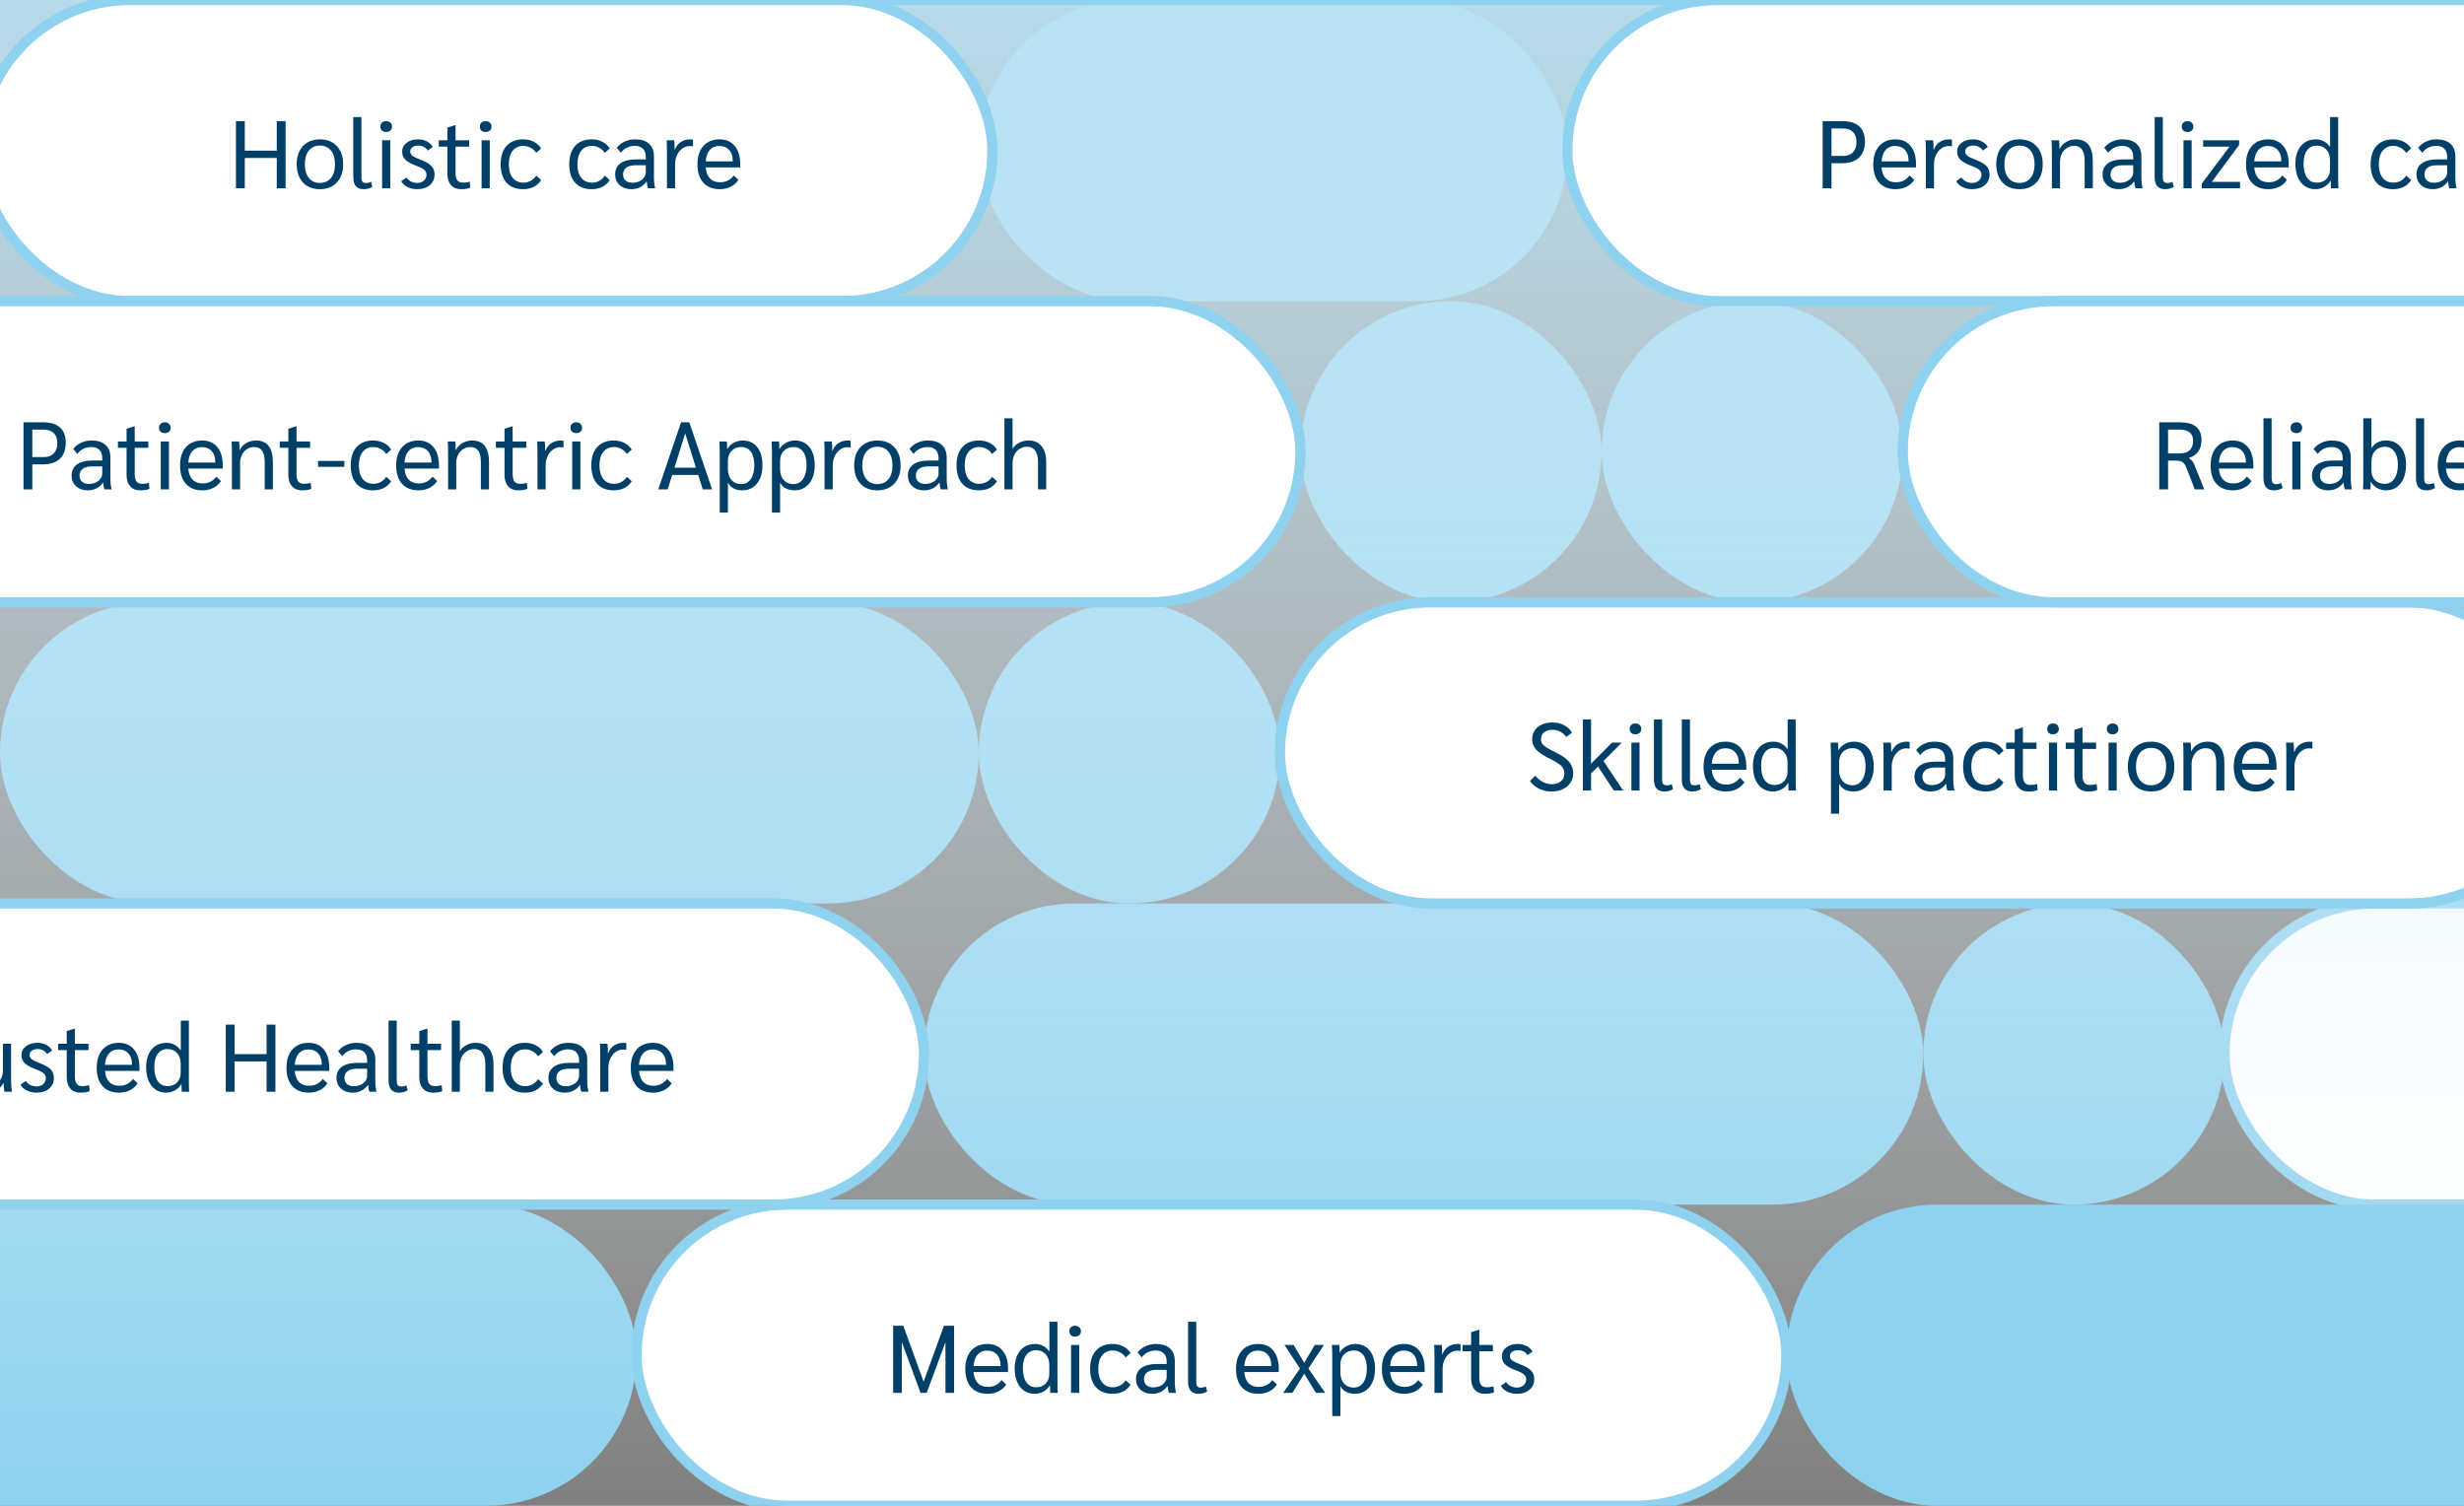 <svg xmlns="http://www.w3.org/2000/svg" width="360" height="220" viewBox="0 0 360 220" fill="none"><rect x="0" y="0" width="360" height="220" fill="#808080" stroke="none"/><g clip-path="url(#clip0_4026_16592)"><rect x="0.75" y="88.75" width="141.5" height="42.5" rx="21.25" fill="#8FD2EF" stroke="#8FD2EF" stroke-width="1.5"></rect><rect x="135.75" y="132.75" width="144.5" height="42.5" rx="21.25" fill="#8FD2EF" stroke="#8FD2EF" stroke-width="1.5"></rect><rect x="-135.25" y="176.75" width="227.5" height="42.5" rx="21.25" fill="#8FD2EF" stroke="#8FD2EF" stroke-width="1.5"></rect><rect x="289" y="-44" width="189" height="44" rx="22" fill="white" stroke="#8FD2EF" stroke-width="1.5"></rect><rect x="143.75" y="0.75" width="84.5" height="42.5" rx="21.25" fill="#8FD2EF" stroke="#8FD2EF" stroke-width="1.5"></rect><rect x="234.75" y="44.75" width="42.5" height="42.5" rx="21.25" fill="#8FD2EF" stroke="#8FD2EF" stroke-width="1.5"></rect><rect x="190.75" y="44.75" width="42.5" height="42.5" rx="21.25" fill="#8FD2EF" stroke="#8FD2EF" stroke-width="1.5"></rect><rect x="143.75" y="88.75" width="42.5" height="42.5" rx="21.25" fill="#8FD2EF" stroke="#8FD2EF" stroke-width="1.5"></rect><rect x="325" y="132" width="99" height="44" rx="22" fill="white" stroke="#8FD2EF" stroke-width="1.5"></rect><rect x="281.75" y="132.75" width="42.5" height="42.5" rx="21.25" fill="#8FD2EF" stroke="#8FD2EF" stroke-width="1.5"></rect><rect y="-22" width="360" height="242" fill="url(#paint0_linear_4026_16592)"></rect><rect x="261.75" y="176.75" width="144.5" height="42.5" rx="21.25" fill="#8FD2EF" stroke="#8FD2EF" stroke-width="1.5"></rect><rect x="100" y="-44" width="189" height="44" rx="22" fill="white"></rect><rect x="100" y="-44" width="189" height="44" rx="22" stroke="#8FD2EF" stroke-width="1.5"></rect><rect x="187" y="88" width="187" height="44" rx="22" fill="white"></rect><rect x="187" y="88" width="187" height="44" rx="22" stroke="#8FD2EF" stroke-width="1.5"></rect><path d="M226.657 115.64C226.022 115.64 225.425 115.505 224.865 115.234C224.314 114.963 223.871 114.59 223.535 114.114L224.319 113.33C224.608 113.703 224.972 114.007 225.411 114.24C225.85 114.464 226.284 114.576 226.713 114.576C227.264 114.576 227.707 114.436 228.043 114.156C228.388 113.876 228.561 113.507 228.561 113.05C228.561 112.751 228.5 112.49 228.379 112.266C228.267 112.042 228.066 111.827 227.777 111.622C227.497 111.407 227.096 111.174 226.573 110.922C225.574 110.437 224.87 109.979 224.459 109.55C224.058 109.111 223.857 108.603 223.857 108.024C223.857 107.277 224.128 106.68 224.669 106.232C225.21 105.784 225.929 105.56 226.825 105.56C227.45 105.56 228.02 105.695 228.533 105.966C229.056 106.237 229.434 106.601 229.667 107.058L228.827 107.674C228.603 107.347 228.314 107.091 227.959 106.904C227.604 106.717 227.231 106.624 226.839 106.624C226.316 106.624 225.901 106.75 225.593 107.002C225.294 107.245 225.145 107.576 225.145 107.996C225.145 108.248 225.201 108.463 225.313 108.64C225.425 108.817 225.63 109.004 225.929 109.2C226.237 109.387 226.718 109.643 227.371 109.97C228.258 110.409 228.892 110.861 229.275 111.328C229.658 111.785 229.849 112.327 229.849 112.952C229.849 113.484 229.714 113.955 229.443 114.366C229.182 114.767 228.808 115.08 228.323 115.304C227.847 115.528 227.292 115.64 226.657 115.64ZM235.789 115.5L233.479 111.986L232.457 113.008V115.5H231.267V105.112H232.457V111.58L235.523 108.5H236.951L234.277 111.188L237.147 115.5H235.789ZM238.943 107.282C238.682 107.282 238.477 107.212 238.327 107.072C238.178 106.932 238.103 106.741 238.103 106.498C238.103 106.255 238.178 106.064 238.327 105.924C238.477 105.775 238.682 105.7 238.943 105.7C239.205 105.7 239.41 105.775 239.559 105.924C239.718 106.064 239.797 106.255 239.797 106.498C239.797 106.741 239.718 106.932 239.559 107.072C239.41 107.212 239.205 107.282 238.943 107.282ZM238.355 108.5H239.545V115.5H238.355V108.5ZM243.159 115.64C242.151 115.64 241.647 115.047 241.647 113.862V105.112H242.837V113.848C242.837 114.175 242.888 114.408 242.991 114.548C243.103 114.679 243.29 114.744 243.551 114.744C243.756 114.744 243.99 114.688 244.251 114.576L244.433 115.29C244.078 115.523 243.654 115.64 243.159 115.64ZM247.233 115.64C246.225 115.64 245.721 115.047 245.721 113.862V105.112H246.911V113.848C246.911 114.175 246.963 114.408 247.065 114.548C247.177 114.679 247.364 114.744 247.625 114.744C247.831 114.744 248.064 114.688 248.325 114.576L248.507 115.29C248.153 115.523 247.728 115.64 247.233 115.64ZM255.14 112.462H250.1C250.165 113.171 250.375 113.713 250.73 114.086C251.084 114.45 251.574 114.632 252.2 114.632C253.04 114.632 253.707 114.301 254.202 113.638L254.874 114.282C254.603 114.711 254.225 115.047 253.74 115.29C253.264 115.523 252.736 115.64 252.158 115.64C251.122 115.64 250.319 115.323 249.75 114.688C249.18 114.053 248.896 113.162 248.896 112.014C248.896 110.875 249.18 109.984 249.75 109.34C250.328 108.687 251.122 108.36 252.13 108.36C253.072 108.36 253.81 108.682 254.342 109.326C254.874 109.961 255.14 110.852 255.14 112V112.462ZM254.048 111.482C254.048 110.81 253.87 110.283 253.516 109.9C253.17 109.517 252.69 109.326 252.074 109.326C251.495 109.326 251.033 109.522 250.688 109.914C250.352 110.306 250.156 110.861 250.1 111.58H254.048V111.482ZM259.054 115.64C258.148 115.64 257.43 115.304 256.898 114.632C256.375 113.96 256.114 113.041 256.114 111.874C256.114 111.165 256.235 110.549 256.478 110.026C256.72 109.494 257.066 109.083 257.514 108.794C257.962 108.505 258.484 108.36 259.082 108.36C259.94 108.36 260.631 108.719 261.154 109.438H261.182V105.112H262.358V113.736C262.358 114.604 262.372 115.192 262.4 115.5H261.308C261.289 115.276 261.28 114.907 261.28 114.394H261.252C261.037 114.767 260.729 115.071 260.328 115.304C259.926 115.528 259.502 115.64 259.054 115.64ZM259.222 114.688C259.819 114.688 260.29 114.511 260.636 114.156C260.99 113.792 261.168 113.307 261.168 112.7V111.426C261.168 110.773 260.99 110.25 260.636 109.858C260.281 109.466 259.81 109.27 259.222 109.27C258.624 109.27 258.153 109.503 257.808 109.97C257.472 110.427 257.304 111.071 257.304 111.902C257.304 112.77 257.472 113.451 257.808 113.946C258.153 114.441 258.624 114.688 259.222 114.688ZM267.512 110.264C267.512 109.667 267.493 109.079 267.456 108.5H268.548C268.576 108.845 268.59 109.214 268.59 109.606H268.618C268.814 109.233 269.117 108.934 269.528 108.71C269.939 108.477 270.382 108.36 270.858 108.36C271.763 108.36 272.473 108.682 272.986 109.326C273.499 109.97 273.756 110.861 273.756 112C273.756 112.737 273.635 113.381 273.392 113.932C273.149 114.473 272.804 114.893 272.356 115.192C271.917 115.491 271.404 115.64 270.816 115.64C270.331 115.64 269.906 115.547 269.542 115.36C269.178 115.173 268.912 114.912 268.744 114.576H268.702V118.888H267.512V110.264ZM270.634 114.73C271.231 114.73 271.703 114.483 272.048 113.988C272.393 113.484 272.566 112.807 272.566 111.958C272.566 111.109 272.398 110.455 272.062 109.998C271.726 109.541 271.255 109.312 270.648 109.312C270.079 109.312 269.612 109.499 269.248 109.872C268.884 110.245 268.702 110.721 268.702 111.3V112.574C268.702 113.218 268.879 113.741 269.234 114.142C269.589 114.534 270.055 114.73 270.634 114.73ZM275.197 110.208C275.197 109.415 275.183 108.845 275.155 108.5H276.261C276.298 108.873 276.317 109.284 276.317 109.732V109.872H276.359C276.536 109.387 276.821 109.013 277.213 108.752C277.605 108.491 278.067 108.36 278.599 108.36C278.748 108.36 278.883 108.374 279.005 108.402V109.382C278.883 109.354 278.72 109.34 278.515 109.34C278.123 109.34 277.763 109.461 277.437 109.704C277.11 109.937 276.853 110.259 276.667 110.67C276.48 111.081 276.387 111.529 276.387 112.014V115.5H275.197V110.208ZM282.065 115.64C281.375 115.64 280.81 115.439 280.371 115.038C279.933 114.637 279.713 114.119 279.713 113.484C279.713 112.784 279.975 112.243 280.497 111.86C281.029 111.477 281.781 111.286 282.751 111.286H284.193V110.922C284.193 110.399 284.053 110.003 283.773 109.732C283.503 109.452 283.106 109.312 282.583 109.312C282.163 109.312 281.776 109.401 281.421 109.578C281.076 109.746 280.787 109.993 280.553 110.32L279.951 109.592C280.269 109.191 280.656 108.887 281.113 108.682C281.571 108.467 282.079 108.36 282.639 108.36C283.517 108.36 284.193 108.575 284.669 109.004C285.145 109.433 285.383 110.049 285.383 110.852V114.142C285.383 114.506 285.439 114.959 285.551 115.5H284.515C284.431 115.285 284.371 114.959 284.333 114.52H284.305C284.044 114.884 283.722 115.164 283.339 115.36C282.957 115.547 282.532 115.64 282.065 115.64ZM282.247 114.702C282.602 114.702 282.929 114.637 283.227 114.506C283.526 114.366 283.759 114.179 283.927 113.946C284.105 113.713 284.193 113.456 284.193 113.176V112.14H282.709C282.121 112.14 281.669 112.257 281.351 112.49C281.034 112.723 280.875 113.055 280.875 113.484C280.875 113.857 280.997 114.156 281.239 114.38C281.491 114.595 281.827 114.702 282.247 114.702ZM290.097 115.64C289.061 115.64 288.253 115.323 287.675 114.688C287.105 114.044 286.821 113.148 286.821 112C286.821 110.852 287.105 109.961 287.675 109.326C288.253 108.682 289.061 108.36 290.097 108.36C290.685 108.36 291.203 108.477 291.651 108.71C292.108 108.934 292.467 109.261 292.729 109.69L292.015 110.334C291.809 110.017 291.539 109.769 291.203 109.592C290.876 109.405 290.521 109.312 290.139 109.312C289.476 109.312 288.953 109.55 288.571 110.026C288.197 110.493 288.011 111.151 288.011 112C288.011 112.84 288.197 113.498 288.571 113.974C288.953 114.45 289.476 114.688 290.139 114.688C290.521 114.688 290.876 114.599 291.203 114.422C291.539 114.235 291.809 113.983 292.015 113.666L292.729 114.31C292.467 114.739 292.108 115.071 291.651 115.304C291.203 115.528 290.685 115.64 290.097 115.64ZM296.35 115.64C295.734 115.64 295.249 115.444 294.894 115.052C294.539 114.651 294.362 114.1 294.362 113.4V109.424H293.102V108.5H294.362V106.638L295.496 106.288H295.552V108.5H297.54V109.424H295.552V113.288C295.552 113.764 295.641 114.119 295.818 114.352C295.995 114.576 296.271 114.688 296.644 114.688C297.045 114.688 297.372 114.637 297.624 114.534L297.708 115.416C297.4 115.565 296.947 115.64 296.35 115.64ZM299.947 107.282C299.686 107.282 299.481 107.212 299.331 107.072C299.182 106.932 299.107 106.741 299.107 106.498C299.107 106.255 299.182 106.064 299.331 105.924C299.481 105.775 299.686 105.7 299.947 105.7C300.209 105.7 300.414 105.775 300.563 105.924C300.722 106.064 300.801 106.255 300.801 106.498C300.801 106.741 300.722 106.932 300.563 107.072C300.414 107.212 300.209 107.282 299.947 107.282ZM299.359 108.5H300.549V115.5H299.359V108.5ZM305.059 115.64C304.443 115.64 303.958 115.444 303.603 115.052C303.248 114.651 303.071 114.1 303.071 113.4V109.424H301.811V108.5H303.071V106.638L304.205 106.288H304.261V108.5H306.249V109.424H304.261V113.288C304.261 113.764 304.35 114.119 304.527 114.352C304.704 114.576 304.98 114.688 305.353 114.688C305.754 114.688 306.081 114.637 306.333 114.534L306.417 115.416C306.109 115.565 305.656 115.64 305.059 115.64ZM308.656 107.282C308.395 107.282 308.19 107.212 308.04 107.072C307.891 106.932 307.816 106.741 307.816 106.498C307.816 106.255 307.891 106.064 308.04 105.924C308.19 105.775 308.395 105.7 308.656 105.7C308.918 105.7 309.123 105.775 309.272 105.924C309.431 106.064 309.51 106.255 309.51 106.498C309.51 106.741 309.431 106.932 309.272 107.072C309.123 107.212 308.918 107.282 308.656 107.282ZM308.068 108.5H309.258V115.5H308.068V108.5ZM314.272 115.64C313.581 115.64 312.979 115.495 312.466 115.206C311.962 114.907 311.57 114.483 311.29 113.932C311.019 113.381 310.884 112.737 310.884 112C310.884 111.263 311.019 110.619 311.29 110.068C311.57 109.517 311.962 109.097 312.466 108.808C312.979 108.509 313.581 108.36 314.272 108.36C315.317 108.36 316.143 108.687 316.75 109.34C317.366 109.993 317.674 110.88 317.674 112C317.674 113.12 317.366 114.007 316.75 114.66C316.143 115.313 315.317 115.64 314.272 115.64ZM314.272 114.73C314.963 114.73 315.504 114.487 315.896 114.002C316.288 113.517 316.484 112.849 316.484 112C316.484 111.151 316.288 110.483 315.896 109.998C315.504 109.513 314.963 109.27 314.272 109.27C313.591 109.27 313.054 109.513 312.662 109.998C312.27 110.483 312.074 111.151 312.074 112C312.074 112.849 312.27 113.517 312.662 114.002C313.054 114.487 313.591 114.73 314.272 114.73ZM319.013 110.264C319.013 109.377 318.994 108.789 318.957 108.5H320.063C320.1 108.808 320.119 109.223 320.119 109.746H320.161C320.366 109.317 320.679 108.981 321.099 108.738C321.528 108.486 322.004 108.36 322.527 108.36C323.348 108.36 323.964 108.626 324.375 109.158C324.786 109.69 324.991 110.483 324.991 111.538V115.5H323.801V111.524C323.801 110.777 323.675 110.222 323.423 109.858C323.171 109.494 322.788 109.312 322.275 109.312C321.883 109.312 321.528 109.415 321.211 109.62C320.894 109.816 320.646 110.096 320.469 110.46C320.292 110.815 320.203 111.216 320.203 111.664V115.5H319.013V110.264ZM332.604 112.462H327.564C327.63 113.171 327.84 113.713 328.194 114.086C328.549 114.45 329.039 114.632 329.664 114.632C330.504 114.632 331.172 114.301 331.666 113.638L332.338 114.282C332.068 114.711 331.69 115.047 331.204 115.29C330.728 115.523 330.201 115.64 329.622 115.64C328.586 115.64 327.784 115.323 327.214 114.688C326.645 114.053 326.36 113.162 326.36 112.014C326.36 110.875 326.645 109.984 327.214 109.34C327.793 108.687 328.586 108.36 329.594 108.36C330.537 108.36 331.274 108.682 331.806 109.326C332.338 109.961 332.604 110.852 332.604 112V112.462ZM331.512 111.482C331.512 110.81 331.335 110.283 330.98 109.9C330.635 109.517 330.154 109.326 329.538 109.326C328.96 109.326 328.498 109.522 328.152 109.914C327.816 110.306 327.62 110.861 327.564 111.58H331.512V111.482ZM334.041 110.208C334.041 109.415 334.027 108.845 333.999 108.5H335.105C335.142 108.873 335.161 109.284 335.161 109.732V109.872H335.203C335.38 109.387 335.665 109.013 336.057 108.752C336.449 108.491 336.911 108.36 337.443 108.36C337.592 108.36 337.727 108.374 337.849 108.402V109.382C337.727 109.354 337.564 109.34 337.359 109.34C336.967 109.34 336.607 109.461 336.281 109.704C335.954 109.937 335.697 110.259 335.511 110.67C335.324 111.081 335.231 111.529 335.231 112.014V115.5H334.041V110.208Z" fill="#003F67"></path><rect x="93" y="176" width="168" height="44" rx="22" fill="white"></rect><rect x="93" y="176" width="168" height="44" rx="22" stroke="#8FD2EF" stroke-width="1.5"></rect><path d="M139.398 193.7V203.5H138.138V196.08L135.394 203.5H134.498L131.754 196.08V203.5H130.494V193.7H131.978L134.946 201.876L137.914 193.7H139.398ZM147.278 200.462H142.238C142.304 201.171 142.514 201.713 142.868 202.086C143.223 202.45 143.713 202.632 144.338 202.632C145.178 202.632 145.846 202.301 146.34 201.638L147.012 202.282C146.742 202.711 146.364 203.047 145.878 203.29C145.402 203.523 144.875 203.64 144.296 203.64C143.26 203.64 142.458 203.323 141.888 202.688C141.319 202.053 141.034 201.162 141.034 200.014C141.034 198.875 141.319 197.984 141.888 197.34C142.467 196.687 143.26 196.36 144.268 196.36C145.211 196.36 145.948 196.682 146.48 197.326C147.012 197.961 147.278 198.852 147.278 200V200.462ZM146.186 199.482C146.186 198.81 146.009 198.283 145.654 197.9C145.309 197.517 144.828 197.326 144.212 197.326C143.634 197.326 143.172 197.522 142.826 197.914C142.49 198.306 142.294 198.861 142.238 199.58H146.186V199.482ZM151.192 203.64C150.287 203.64 149.568 203.304 149.036 202.632C148.514 201.96 148.252 201.041 148.252 199.874C148.252 199.165 148.374 198.549 148.616 198.026C148.859 197.494 149.204 197.083 149.652 196.794C150.1 196.505 150.623 196.36 151.22 196.36C152.079 196.36 152.77 196.719 153.292 197.438H153.32V193.112H154.496V201.736C154.496 202.604 154.51 203.192 154.538 203.5H153.446C153.428 203.276 153.418 202.907 153.418 202.394H153.39C153.176 202.767 152.868 203.071 152.466 203.304C152.065 203.528 151.64 203.64 151.192 203.64ZM151.36 202.688C151.958 202.688 152.429 202.511 152.774 202.156C153.129 201.792 153.306 201.307 153.306 200.7V199.426C153.306 198.773 153.129 198.25 152.774 197.858C152.42 197.466 151.948 197.27 151.36 197.27C150.763 197.27 150.292 197.503 149.946 197.97C149.61 198.427 149.442 199.071 149.442 199.902C149.442 200.77 149.61 201.451 149.946 201.946C150.292 202.441 150.763 202.688 151.36 202.688ZM157.072 195.282C156.811 195.282 156.606 195.212 156.456 195.072C156.307 194.932 156.232 194.741 156.232 194.498C156.232 194.255 156.307 194.064 156.456 193.924C156.606 193.775 156.811 193.7 157.072 193.7C157.334 193.7 157.539 193.775 157.688 193.924C157.847 194.064 157.926 194.255 157.926 194.498C157.926 194.741 157.847 194.932 157.688 195.072C157.539 195.212 157.334 195.282 157.072 195.282ZM156.484 196.5H157.674V203.5H156.484V196.5ZM162.548 203.64C161.512 203.64 160.705 203.323 160.126 202.688C159.557 202.044 159.272 201.148 159.272 200C159.272 198.852 159.557 197.961 160.126 197.326C160.705 196.682 161.512 196.36 162.548 196.36C163.136 196.36 163.654 196.477 164.102 196.71C164.559 196.934 164.919 197.261 165.18 197.69L164.466 198.334C164.261 198.017 163.99 197.769 163.654 197.592C163.327 197.405 162.973 197.312 162.59 197.312C161.927 197.312 161.405 197.55 161.022 198.026C160.649 198.493 160.462 199.151 160.462 200C160.462 200.84 160.649 201.498 161.022 201.974C161.405 202.45 161.927 202.688 162.59 202.688C162.973 202.688 163.327 202.599 163.654 202.422C163.99 202.235 164.261 201.983 164.466 201.666L165.18 202.31C164.919 202.739 164.559 203.071 164.102 203.304C163.654 203.528 163.136 203.64 162.548 203.64ZM168.325 203.64C167.634 203.64 167.07 203.439 166.631 203.038C166.192 202.637 165.973 202.119 165.973 201.484C165.973 200.784 166.234 200.243 166.757 199.86C167.289 199.477 168.04 199.286 169.011 199.286H170.453V198.922C170.453 198.399 170.313 198.003 170.033 197.732C169.762 197.452 169.366 197.312 168.843 197.312C168.423 197.312 168.036 197.401 167.681 197.578C167.336 197.746 167.046 197.993 166.813 198.32L166.211 197.592C166.528 197.191 166.916 196.887 167.373 196.682C167.83 196.467 168.339 196.36 168.899 196.36C169.776 196.36 170.453 196.575 170.929 197.004C171.405 197.433 171.643 198.049 171.643 198.852V202.142C171.643 202.506 171.699 202.959 171.811 203.5H170.775C170.691 203.285 170.63 202.959 170.593 202.52H170.565C170.304 202.884 169.982 203.164 169.599 203.36C169.216 203.547 168.792 203.64 168.325 203.64ZM168.507 202.702C168.862 202.702 169.188 202.637 169.487 202.506C169.786 202.366 170.019 202.179 170.187 201.946C170.364 201.713 170.453 201.456 170.453 201.176V200.14H168.969C168.381 200.14 167.928 200.257 167.611 200.49C167.294 200.723 167.135 201.055 167.135 201.484C167.135 201.857 167.256 202.156 167.499 202.38C167.751 202.595 168.087 202.702 168.507 202.702ZM175.096 203.64C174.088 203.64 173.584 203.047 173.584 201.862V193.112H174.774V201.848C174.774 202.175 174.826 202.408 174.928 202.548C175.04 202.679 175.227 202.744 175.488 202.744C175.694 202.744 175.927 202.688 176.188 202.576L176.37 203.29C176.016 203.523 175.591 203.64 175.096 203.64ZM186.831 200.462H181.791C181.856 201.171 182.066 201.713 182.421 202.086C182.776 202.45 183.266 202.632 183.891 202.632C184.731 202.632 185.398 202.301 185.893 201.638L186.565 202.282C186.294 202.711 185.916 203.047 185.431 203.29C184.955 203.523 184.428 203.64 183.849 203.64C182.813 203.64 182.01 203.323 181.441 202.688C180.872 202.053 180.587 201.162 180.587 200.014C180.587 198.875 180.872 197.984 181.441 197.34C182.02 196.687 182.813 196.36 183.821 196.36C184.764 196.36 185.501 196.682 186.033 197.326C186.565 197.961 186.831 198.852 186.831 200V200.462ZM185.739 199.482C185.739 198.81 185.562 198.283 185.207 197.9C184.862 197.517 184.381 197.326 183.765 197.326C183.186 197.326 182.724 197.522 182.379 197.914C182.043 198.306 181.847 198.861 181.791 199.58H185.739V199.482ZM189.933 199.944L187.665 196.5H188.995L190.549 199.104L192.103 196.5H193.433L191.165 199.944L193.615 203.5H192.271L190.549 200.7L188.827 203.5H187.483L189.933 199.944ZM194.651 198.264C194.651 197.667 194.632 197.079 194.595 196.5H195.687C195.715 196.845 195.729 197.214 195.729 197.606H195.757C195.953 197.233 196.256 196.934 196.667 196.71C197.077 196.477 197.521 196.36 197.997 196.36C198.902 196.36 199.611 196.682 200.125 197.326C200.638 197.97 200.895 198.861 200.895 200C200.895 200.737 200.773 201.381 200.531 201.932C200.288 202.473 199.943 202.893 199.495 203.192C199.056 203.491 198.543 203.64 197.955 203.64C197.469 203.64 197.045 203.547 196.681 203.36C196.317 203.173 196.051 202.912 195.883 202.576H195.841V206.888H194.651V198.264ZM197.773 202.73C198.37 202.73 198.841 202.483 199.187 201.988C199.532 201.484 199.705 200.807 199.705 199.958C199.705 199.109 199.537 198.455 199.201 197.998C198.865 197.541 198.393 197.312 197.787 197.312C197.217 197.312 196.751 197.499 196.387 197.872C196.023 198.245 195.841 198.721 195.841 199.3V200.574C195.841 201.218 196.018 201.741 196.373 202.142C196.727 202.534 197.194 202.73 197.773 202.73ZM208.145 200.462H203.105C203.171 201.171 203.381 201.713 203.735 202.086C204.09 202.45 204.58 202.632 205.205 202.632C206.045 202.632 206.713 202.301 207.207 201.638L207.879 202.282C207.609 202.711 207.231 203.047 206.745 203.29C206.269 203.523 205.742 203.64 205.163 203.64C204.127 203.64 203.325 203.323 202.755 202.688C202.186 202.053 201.901 201.162 201.901 200.014C201.901 198.875 202.186 197.984 202.755 197.34C203.334 196.687 204.127 196.36 205.135 196.36C206.078 196.36 206.815 196.682 207.347 197.326C207.879 197.961 208.145 198.852 208.145 200V200.462ZM207.053 199.482C207.053 198.81 206.876 198.283 206.521 197.9C206.176 197.517 205.695 197.326 205.079 197.326C204.501 197.326 204.039 197.522 203.693 197.914C203.357 198.306 203.161 198.861 203.105 199.58H207.053V199.482ZM209.582 198.208C209.582 197.415 209.568 196.845 209.54 196.5H210.646C210.683 196.873 210.702 197.284 210.702 197.732V197.872H210.744C210.921 197.387 211.206 197.013 211.598 196.752C211.99 196.491 212.452 196.36 212.984 196.36C213.133 196.36 213.268 196.374 213.39 196.402V197.382C213.268 197.354 213.105 197.34 212.9 197.34C212.508 197.34 212.148 197.461 211.822 197.704C211.495 197.937 211.238 198.259 211.052 198.67C210.865 199.081 210.772 199.529 210.772 200.014V203.5H209.582V198.208ZM216.926 203.64C216.31 203.64 215.825 203.444 215.47 203.052C215.115 202.651 214.938 202.1 214.938 201.4V197.424H213.678V196.5H214.938V194.638L216.072 194.288H216.128V196.5H218.116V197.424H216.128V201.288C216.128 201.764 216.217 202.119 216.394 202.352C216.571 202.576 216.847 202.688 217.22 202.688C217.621 202.688 217.948 202.637 218.2 202.534L218.284 203.416C217.976 203.565 217.523 203.64 216.926 203.64ZM221.615 203.64C221.093 203.64 220.617 203.533 220.187 203.318C219.767 203.103 219.469 202.819 219.291 202.464L220.061 201.932C220.22 202.184 220.439 202.38 220.719 202.52C220.999 202.66 221.303 202.73 221.629 202.73C222.021 202.73 222.343 202.618 222.595 202.394C222.857 202.161 222.987 201.871 222.987 201.526C222.987 201.246 222.885 201.013 222.679 200.826C222.474 200.639 222.11 200.448 221.587 200.252C220.794 199.963 220.234 199.659 219.907 199.342C219.59 199.025 219.431 198.633 219.431 198.166C219.431 197.625 219.646 197.191 220.075 196.864C220.505 196.528 221.074 196.36 221.783 196.36C222.241 196.36 222.656 196.458 223.029 196.654C223.412 196.85 223.706 197.121 223.911 197.466L223.183 197.998C222.857 197.513 222.39 197.27 221.783 197.27C221.438 197.27 221.153 197.349 220.929 197.508C220.715 197.667 220.607 197.872 220.607 198.124C220.607 198.376 220.719 198.591 220.943 198.768C221.167 198.936 221.583 199.137 222.189 199.37C222.908 199.641 223.417 199.939 223.715 200.266C224.014 200.583 224.163 200.989 224.163 201.484C224.163 202.137 223.93 202.66 223.463 203.052C222.997 203.444 222.381 203.64 221.615 203.64Z" fill="#003F67"></path><rect x="-54" y="132" width="189" height="44" rx="22" fill="white"></rect><rect x="-54" y="132" width="189" height="44" rx="22" stroke="#8FD2EF" stroke-width="1.5"></rect><path d="M-14.637 150.708H-17.661V149.7H-10.339V150.708H-13.349V159.5H-14.637V150.708ZM-9.155 154.208C-9.155 153.415 -9.169 152.845 -9.197 152.5H-8.091C-8.053 152.873 -8.035 153.284 -8.035 153.732V153.872H-7.993C-7.815 153.387 -7.531 153.013 -7.139 152.752C-6.747 152.491 -6.285 152.36 -5.753 152.36C-5.603 152.36 -5.468 152.374 -5.347 152.402V153.382C-5.468 153.354 -5.631 153.34 -5.837 153.34C-6.229 153.34 -6.588 153.461 -6.915 153.704C-7.241 153.937 -7.498 154.259 -7.685 154.67C-7.871 155.081 -7.965 155.529 -7.965 156.014V159.5H-9.155V154.208ZM-1.894 159.64C-2.697 159.64 -3.308 159.379 -3.728 158.856C-4.139 158.333 -4.344 157.563 -4.344 156.546V152.5H-3.154V156.56C-3.154 157.979 -2.65 158.688 -1.642 158.688C-1.25 158.688 -0.896 158.59 -0.578 158.394C-0.261 158.189 -0.014 157.909 0.164 157.554C0.341 157.19 0.43 156.784 0.43 156.336V152.5H1.62V158.016C1.62 158.483 1.662 158.977 1.746 159.5H0.654C0.57 159.089 0.523 158.674 0.514 158.254H0.472C0.266 158.683 -0.051 159.024 -0.48 159.276C-0.9 159.519 -1.372 159.64 -1.894 159.64ZM5.326 159.64C4.804 159.64 4.328 159.533 3.898 159.318C3.478 159.103 3.18 158.819 3.002 158.464L3.772 157.932C3.931 158.184 4.15 158.38 4.43 158.52C4.71 158.66 5.014 158.73 5.34 158.73C5.732 158.73 6.054 158.618 6.306 158.394C6.568 158.161 6.698 157.871 6.698 157.526C6.698 157.246 6.596 157.013 6.39 156.826C6.185 156.639 5.821 156.448 5.298 156.252C4.505 155.963 3.945 155.659 3.618 155.342C3.301 155.025 3.142 154.633 3.142 154.166C3.142 153.625 3.357 153.191 3.786 152.864C4.216 152.528 4.785 152.36 5.494 152.36C5.952 152.36 6.367 152.458 6.74 152.654C7.123 152.85 7.417 153.121 7.622 153.466L6.894 153.998C6.568 153.513 6.101 153.27 5.494 153.27C5.149 153.27 4.864 153.349 4.64 153.508C4.426 153.667 4.318 153.872 4.318 154.124C4.318 154.376 4.43 154.591 4.654 154.768C4.878 154.936 5.294 155.137 5.9 155.37C6.619 155.641 7.128 155.939 7.426 156.266C7.725 156.583 7.874 156.989 7.874 157.484C7.874 158.137 7.641 158.66 7.174 159.052C6.708 159.444 6.092 159.64 5.326 159.64ZM11.739 159.64C11.123 159.64 10.637 159.444 10.283 159.052C9.928 158.651 9.751 158.1 9.751 157.4V153.424H8.491V152.5H9.751V150.638L10.885 150.288H10.941V152.5H12.929V153.424H10.941V157.288C10.941 157.764 11.029 158.119 11.207 158.352C11.384 158.576 11.659 158.688 12.033 158.688C12.434 158.688 12.761 158.637 13.013 158.534L13.097 159.416C12.789 159.565 12.336 159.64 11.739 159.64ZM20.376 156.462H15.336C15.401 157.171 15.611 157.713 15.966 158.086C16.321 158.45 16.811 158.632 17.436 158.632C18.276 158.632 18.943 158.301 19.438 157.638L20.11 158.282C19.839 158.711 19.461 159.047 18.976 159.29C18.5 159.523 17.973 159.64 17.394 159.64C16.358 159.64 15.555 159.323 14.986 158.688C14.417 158.053 14.132 157.162 14.132 156.014C14.132 154.875 14.417 153.984 14.986 153.34C15.565 152.687 16.358 152.36 17.366 152.36C18.309 152.36 19.046 152.682 19.578 153.326C20.11 153.961 20.376 154.852 20.376 156V156.462ZM19.284 155.482C19.284 154.81 19.107 154.283 18.752 153.9C18.407 153.517 17.926 153.326 17.31 153.326C16.731 153.326 16.269 153.522 15.924 153.914C15.588 154.306 15.392 154.861 15.336 155.58H19.284V155.482ZM24.29 159.64C23.385 159.64 22.666 159.304 22.134 158.632C21.611 157.96 21.35 157.041 21.35 155.874C21.35 155.165 21.471 154.549 21.714 154.026C21.957 153.494 22.302 153.083 22.75 152.794C23.198 152.505 23.721 152.36 24.318 152.36C25.177 152.36 25.867 152.719 26.39 153.438H26.418V149.112H27.594V157.736C27.594 158.604 27.608 159.192 27.636 159.5H26.544C26.525 159.276 26.516 158.907 26.516 158.394H26.488C26.273 158.767 25.965 159.071 25.564 159.304C25.163 159.528 24.738 159.64 24.29 159.64ZM24.458 158.688C25.055 158.688 25.527 158.511 25.872 158.156C26.227 157.792 26.404 157.307 26.404 156.7V155.426C26.404 154.773 26.227 154.25 25.872 153.858C25.517 153.466 25.046 153.27 24.458 153.27C23.861 153.27 23.389 153.503 23.044 153.97C22.708 154.427 22.54 155.071 22.54 155.902C22.54 156.77 22.708 157.451 23.044 157.946C23.389 158.441 23.861 158.688 24.458 158.688ZM32.986 149.7H34.274V154.012H38.95V149.7H40.238V159.5H38.95V155.076H34.274V159.5H32.986V149.7ZM48.102 156.462H43.062C43.128 157.171 43.338 157.713 43.693 158.086C44.047 158.45 44.537 158.632 45.163 158.632C46.002 158.632 46.67 158.301 47.164 157.638L47.837 158.282C47.566 158.711 47.188 159.047 46.703 159.29C46.227 159.523 45.699 159.64 45.12 159.64C44.084 159.64 43.282 159.323 42.712 158.688C42.143 158.053 41.858 157.162 41.858 156.014C41.858 154.875 42.143 153.984 42.712 153.34C43.291 152.687 44.084 152.36 45.093 152.36C46.035 152.36 46.773 152.682 47.304 153.326C47.837 153.961 48.102 154.852 48.102 156V156.462ZM47.011 155.482C47.011 154.81 46.833 154.283 46.478 153.9C46.133 153.517 45.653 153.326 45.036 153.326C44.458 153.326 43.996 153.522 43.651 153.914C43.315 154.306 43.118 154.861 43.062 155.58H47.011V155.482ZM51.513 159.64C50.822 159.64 50.257 159.439 49.819 159.038C49.38 158.637 49.161 158.119 49.161 157.484C49.161 156.784 49.422 156.243 49.945 155.86C50.477 155.477 51.228 155.286 52.199 155.286H53.641V154.922C53.641 154.399 53.501 154.003 53.221 153.732C52.95 153.452 52.553 153.312 52.031 153.312C51.611 153.312 51.223 153.401 50.869 153.578C50.523 153.746 50.234 153.993 50.001 154.32L49.399 153.592C49.716 153.191 50.103 152.887 50.561 152.682C51.018 152.467 51.527 152.36 52.087 152.36C52.964 152.36 53.641 152.575 54.117 153.004C54.593 153.433 54.831 154.049 54.831 154.852V158.142C54.831 158.506 54.887 158.959 54.999 159.5H53.963C53.879 159.285 53.818 158.959 53.781 158.52H53.753C53.491 158.884 53.169 159.164 52.787 159.36C52.404 159.547 51.979 159.64 51.513 159.64ZM51.695 158.702C52.049 158.702 52.376 158.637 52.675 158.506C52.973 158.366 53.207 158.179 53.375 157.946C53.552 157.713 53.641 157.456 53.641 157.176V156.14H52.157C51.569 156.14 51.116 156.257 50.799 156.49C50.481 156.723 50.323 157.055 50.323 157.484C50.323 157.857 50.444 158.156 50.687 158.38C50.939 158.595 51.275 158.702 51.695 158.702ZM58.284 159.64C57.276 159.64 56.772 159.047 56.772 157.862V149.112H57.962V157.848C57.962 158.175 58.013 158.408 58.116 158.548C58.228 158.679 58.415 158.744 58.676 158.744C58.881 158.744 59.115 158.688 59.376 158.576L59.558 159.29C59.203 159.523 58.779 159.64 58.284 159.64ZM63.254 159.64C62.638 159.64 62.153 159.444 61.798 159.052C61.444 158.651 61.266 158.1 61.266 157.4V153.424H60.006V152.5H61.266V150.638L62.4 150.288H62.456V152.5H64.444V153.424H62.456V157.288C62.456 157.764 62.545 158.119 62.722 158.352C62.9 158.576 63.175 158.688 63.548 158.688C63.95 158.688 64.276 158.637 64.528 158.534L64.612 159.416C64.304 159.565 63.852 159.64 63.254 159.64ZM65.998 149.112H67.188V153.592C67.402 153.209 67.715 152.911 68.126 152.696C68.546 152.472 69.012 152.36 69.526 152.36C70.347 152.36 70.982 152.635 71.43 153.186C71.878 153.727 72.102 154.497 72.102 155.496V159.5H70.912V155.482C70.912 154.763 70.772 154.217 70.492 153.844C70.221 153.461 69.829 153.27 69.316 153.27C68.914 153.27 68.55 153.373 68.224 153.578C67.897 153.783 67.64 154.073 67.454 154.446C67.276 154.81 67.188 155.221 67.188 155.678V159.5H65.998V149.112ZM76.702 159.64C75.666 159.64 74.859 159.323 74.28 158.688C73.711 158.044 73.426 157.148 73.426 156C73.426 154.852 73.711 153.961 74.28 153.326C74.859 152.682 75.666 152.36 76.702 152.36C77.29 152.36 77.808 152.477 78.256 152.71C78.713 152.934 79.073 153.261 79.334 153.69L78.62 154.334C78.415 154.017 78.144 153.769 77.808 153.592C77.481 153.405 77.127 153.312 76.744 153.312C76.082 153.312 75.559 153.55 75.176 154.026C74.803 154.493 74.616 155.151 74.616 156C74.616 156.84 74.803 157.498 75.176 157.974C75.559 158.45 76.082 158.688 76.744 158.688C77.127 158.688 77.481 158.599 77.808 158.422C78.144 158.235 78.415 157.983 78.62 157.666L79.334 158.31C79.073 158.739 78.713 159.071 78.256 159.304C77.808 159.528 77.29 159.64 76.702 159.64ZM82.479 159.64C81.789 159.64 81.224 159.439 80.785 159.038C80.347 158.637 80.127 158.119 80.127 157.484C80.127 156.784 80.389 156.243 80.911 155.86C81.443 155.477 82.195 155.286 83.165 155.286H84.607V154.922C84.607 154.399 84.467 154.003 84.187 153.732C83.917 153.452 83.52 153.312 82.997 153.312C82.577 153.312 82.19 153.401 81.835 153.578C81.49 153.746 81.201 153.993 80.967 154.32L80.365 153.592C80.683 153.191 81.07 152.887 81.527 152.682C81.985 152.467 82.493 152.36 83.053 152.36C83.931 152.36 84.607 152.575 85.083 153.004C85.559 153.433 85.797 154.049 85.797 154.852V158.142C85.797 158.506 85.853 158.959 85.965 159.5H84.929C84.845 159.285 84.785 158.959 84.747 158.52H84.719C84.458 158.884 84.136 159.164 83.753 159.36C83.371 159.547 82.946 159.64 82.479 159.64ZM82.661 158.702C83.016 158.702 83.343 158.637 83.641 158.506C83.94 158.366 84.173 158.179 84.341 157.946C84.519 157.713 84.607 157.456 84.607 157.176V156.14H83.123C82.535 156.14 82.083 156.257 81.765 156.49C81.448 156.723 81.289 157.055 81.289 157.484C81.289 157.857 81.411 158.156 81.653 158.38C81.905 158.595 82.241 158.702 82.661 158.702ZM87.697 154.208C87.697 153.415 87.683 152.845 87.655 152.5H88.761C88.798 152.873 88.817 153.284 88.817 153.732V153.872H88.859C89.036 153.387 89.321 153.013 89.713 152.752C90.105 152.491 90.567 152.36 91.099 152.36C91.248 152.36 91.383 152.374 91.505 152.402V153.382C91.383 153.354 91.22 153.34 91.015 153.34C90.623 153.34 90.263 153.461 89.937 153.704C89.61 153.937 89.353 154.259 89.167 154.67C88.98 155.081 88.887 155.529 88.887 156.014V159.5H87.697V154.208ZM98.401 156.462H93.361C93.427 157.171 93.637 157.713 93.991 158.086C94.346 158.45 94.836 158.632 95.461 158.632C96.301 158.632 96.969 158.301 97.463 157.638L98.135 158.282C97.865 158.711 97.487 159.047 97.001 159.29C96.525 159.523 95.998 159.64 95.419 159.64C94.383 159.64 93.581 159.323 93.011 158.688C92.442 158.053 92.157 157.162 92.157 156.014C92.157 154.875 92.442 153.984 93.011 153.34C93.59 152.687 94.383 152.36 95.391 152.36C96.334 152.36 97.071 152.682 97.603 153.326C98.135 153.961 98.401 154.852 98.401 156V156.462ZM97.309 155.482C97.309 154.81 97.132 154.283 96.777 153.9C96.432 153.517 95.951 153.326 95.335 153.326C94.757 153.326 94.295 153.522 93.949 153.914C93.613 154.306 93.417 154.861 93.361 155.58H97.309V155.482Z" fill="#003F67"></path><rect x="-3" width="148" height="44" rx="22" fill="white"></rect><rect x="-3" width="148" height="44" rx="22" stroke="#8FD2EF" stroke-width="1.5"></rect><path d="M34.474 17.7H35.763V22.012H40.438V17.7H41.727V27.5H40.438V23.076H35.763V27.5H34.474V17.7ZM46.735 27.64C46.044 27.64 45.442 27.495 44.929 27.206C44.425 26.907 44.033 26.483 43.753 25.932C43.482 25.381 43.347 24.737 43.347 24C43.347 23.263 43.482 22.619 43.753 22.068C44.033 21.517 44.425 21.097 44.929 20.808C45.442 20.509 46.044 20.36 46.735 20.36C47.78 20.36 48.606 20.687 49.213 21.34C49.829 21.993 50.137 22.88 50.137 24C50.137 25.12 49.829 26.007 49.213 26.66C48.606 27.313 47.78 27.64 46.735 27.64ZM46.735 26.73C47.425 26.73 47.967 26.487 48.359 26.002C48.751 25.517 48.947 24.849 48.947 24C48.947 23.151 48.751 22.483 48.359 21.998C47.967 21.513 47.425 21.27 46.735 21.27C46.053 21.27 45.517 21.513 45.125 21.998C44.733 22.483 44.537 23.151 44.537 24C44.537 24.849 44.733 25.517 45.125 26.002C45.517 26.487 46.053 26.73 46.735 26.73ZM53.128 27.64C52.12 27.64 51.616 27.047 51.616 25.862V17.112H52.806V25.848C52.806 26.175 52.857 26.408 52.96 26.548C53.072 26.679 53.258 26.744 53.52 26.744C53.725 26.744 53.958 26.688 54.22 26.576L54.402 27.29C54.047 27.523 53.622 27.64 53.128 27.64ZM56.418 19.282C56.157 19.282 55.951 19.212 55.802 19.072C55.653 18.932 55.578 18.741 55.578 18.498C55.578 18.255 55.653 18.064 55.802 17.924C55.951 17.775 56.157 17.7 56.418 17.7C56.679 17.7 56.885 17.775 57.034 17.924C57.193 18.064 57.272 18.255 57.272 18.498C57.272 18.741 57.193 18.932 57.034 19.072C56.885 19.212 56.679 19.282 56.418 19.282ZM55.83 20.5H57.02V27.5H55.83V20.5ZM60.942 27.64C60.419 27.64 59.943 27.533 59.514 27.318C59.094 27.103 58.795 26.819 58.618 26.464L59.388 25.932C59.546 26.184 59.766 26.38 60.046 26.52C60.326 26.66 60.629 26.73 60.956 26.73C61.348 26.73 61.67 26.618 61.922 26.394C62.183 26.161 62.314 25.871 62.314 25.526C62.314 25.246 62.211 25.013 62.006 24.826C61.8 24.639 61.436 24.448 60.914 24.252C60.12 23.963 59.56 23.659 59.234 23.342C58.916 23.025 58.758 22.633 58.758 22.166C58.758 21.625 58.972 21.191 59.402 20.864C59.831 20.528 60.4 20.36 61.11 20.36C61.567 20.36 61.982 20.458 62.356 20.654C62.738 20.85 63.032 21.121 63.238 21.466L62.51 21.998C62.183 21.513 61.716 21.27 61.11 21.27C60.764 21.27 60.48 21.349 60.256 21.508C60.041 21.667 59.934 21.872 59.934 22.124C59.934 22.376 60.046 22.591 60.27 22.768C60.494 22.936 60.909 23.137 61.516 23.37C62.234 23.641 62.743 23.939 63.042 24.266C63.34 24.583 63.49 24.989 63.49 25.484C63.49 26.137 63.256 26.66 62.79 27.052C62.323 27.444 61.707 27.64 60.942 27.64ZM67.354 27.64C66.738 27.64 66.252 27.444 65.898 27.052C65.543 26.651 65.366 26.1 65.366 25.4V21.424H64.106V20.5H65.366V18.638L66.5 18.288H66.556V20.5H68.544V21.424H66.556V25.288C66.556 25.764 66.644 26.119 66.822 26.352C66.999 26.576 67.275 26.688 67.648 26.688C68.049 26.688 68.376 26.637 68.628 26.534L68.712 27.416C68.404 27.565 67.951 27.64 67.354 27.64ZM70.951 19.282C70.69 19.282 70.484 19.212 70.335 19.072C70.186 18.932 70.111 18.741 70.111 18.498C70.111 18.255 70.186 18.064 70.335 17.924C70.484 17.775 70.69 17.7 70.951 17.7C71.213 17.7 71.418 17.775 71.567 17.924C71.726 18.064 71.805 18.255 71.805 18.498C71.805 18.741 71.726 18.932 71.567 19.072C71.418 19.212 71.213 19.282 70.951 19.282ZM70.363 20.5H71.553V27.5H70.363V20.5ZM76.427 27.64C75.391 27.64 74.584 27.323 74.005 26.688C73.436 26.044 73.151 25.148 73.151 24C73.151 22.852 73.436 21.961 74.005 21.326C74.584 20.682 75.391 20.36 76.427 20.36C77.015 20.36 77.533 20.477 77.981 20.71C78.438 20.934 78.797 21.261 79.059 21.69L78.345 22.334C78.139 22.017 77.869 21.769 77.533 21.592C77.206 21.405 76.852 21.312 76.469 21.312C75.806 21.312 75.284 21.55 74.901 22.026C74.528 22.493 74.341 23.151 74.341 24C74.341 24.84 74.528 25.498 74.901 25.974C75.284 26.45 75.806 26.688 76.469 26.688C76.852 26.688 77.206 26.599 77.533 26.422C77.869 26.235 78.139 25.983 78.345 25.666L79.059 26.31C78.797 26.739 78.438 27.071 77.981 27.304C77.533 27.528 77.015 27.64 76.427 27.64ZM86.448 27.64C85.412 27.64 84.605 27.323 84.026 26.688C83.457 26.044 83.172 25.148 83.172 24C83.172 22.852 83.457 21.961 84.026 21.326C84.605 20.682 85.412 20.36 86.448 20.36C87.036 20.36 87.554 20.477 88.002 20.71C88.46 20.934 88.819 21.261 89.08 21.69L88.366 22.334C88.161 22.017 87.89 21.769 87.554 21.592C87.228 21.405 86.873 21.312 86.49 21.312C85.828 21.312 85.305 21.55 84.922 22.026C84.549 22.493 84.362 23.151 84.362 24C84.362 24.84 84.549 25.498 84.922 25.974C85.305 26.45 85.828 26.688 86.49 26.688C86.873 26.688 87.228 26.599 87.554 26.422C87.89 26.235 88.161 25.983 88.366 25.666L89.08 26.31C88.819 26.739 88.46 27.071 88.002 27.304C87.554 27.528 87.036 27.64 86.448 27.64ZM92.225 27.64C91.535 27.64 90.97 27.439 90.531 27.038C90.093 26.637 89.874 26.119 89.874 25.484C89.874 24.784 90.135 24.243 90.657 23.86C91.189 23.477 91.941 23.286 92.912 23.286H94.353V22.922C94.353 22.399 94.213 22.003 93.933 21.732C93.663 21.452 93.266 21.312 92.743 21.312C92.323 21.312 91.936 21.401 91.582 21.578C91.236 21.746 90.947 21.993 90.713 22.32L90.112 21.592C90.429 21.191 90.816 20.887 91.273 20.682C91.731 20.467 92.24 20.36 92.799 20.36C93.677 20.36 94.353 20.575 94.829 21.004C95.305 21.433 95.543 22.049 95.543 22.852V26.142C95.543 26.506 95.6 26.959 95.712 27.5H94.675C94.591 27.285 94.531 26.959 94.493 26.52H94.466C94.204 26.884 93.882 27.164 93.499 27.36C93.117 27.547 92.692 27.64 92.225 27.64ZM92.407 26.702C92.762 26.702 93.089 26.637 93.388 26.506C93.686 26.366 93.919 26.179 94.088 25.946C94.265 25.713 94.353 25.456 94.353 25.176V24.14H92.87C92.281 24.14 91.829 24.257 91.511 24.49C91.194 24.723 91.035 25.055 91.035 25.484C91.035 25.857 91.157 26.156 91.4 26.38C91.651 26.595 91.987 26.702 92.407 26.702ZM97.443 22.208C97.443 21.415 97.429 20.845 97.401 20.5H98.507C98.544 20.873 98.563 21.284 98.563 21.732V21.872H98.605C98.782 21.387 99.067 21.013 99.459 20.752C99.851 20.491 100.313 20.36 100.845 20.36C100.994 20.36 101.13 20.374 101.251 20.402V21.382C101.13 21.354 100.966 21.34 100.761 21.34C100.369 21.34 100.01 21.461 99.683 21.704C99.356 21.937 99.1 22.259 98.913 22.67C98.726 23.081 98.633 23.529 98.633 24.014V27.5H97.443V22.208ZM108.147 24.462H103.107C103.173 25.171 103.383 25.713 103.737 26.086C104.092 26.45 104.582 26.632 105.207 26.632C106.047 26.632 106.715 26.301 107.209 25.638L107.881 26.282C107.611 26.711 107.233 27.047 106.747 27.29C106.271 27.523 105.744 27.64 105.165 27.64C104.129 27.64 103.327 27.323 102.757 26.688C102.188 26.053 101.903 25.162 101.903 24.014C101.903 22.875 102.188 21.984 102.757 21.34C103.336 20.687 104.129 20.36 105.137 20.36C106.08 20.36 106.817 20.682 107.349 21.326C107.881 21.961 108.147 22.852 108.147 24V24.462ZM107.055 23.482C107.055 22.81 106.878 22.283 106.523 21.9C106.178 21.517 105.697 21.326 105.081 21.326C104.503 21.326 104.041 21.522 103.695 21.914C103.359 22.306 103.163 22.861 103.107 23.58H107.055V23.482Z" fill="#003F67"></path><rect x="-34" y="44" width="224" height="44" rx="22" fill="white"></rect><rect x="-34" y="44" width="224" height="44" rx="22" stroke="#8FD2EF" stroke-width="1.5"></rect><path d="M3.433 61.7H6.317C7.399 61.7 8.216 61.952 8.767 62.456C9.327 62.96 9.607 63.697 9.607 64.668C9.607 65.695 9.317 66.483 8.739 67.034C8.16 67.575 7.33 67.846 6.247 67.846H4.721V71.5H3.433V61.7ZM6.415 66.782C7.04 66.782 7.521 66.605 7.857 66.25C8.202 65.895 8.375 65.391 8.375 64.738C8.375 64.094 8.197 63.604 7.843 63.268C7.488 62.932 6.975 62.764 6.303 62.764H4.721V66.782H6.415ZM12.812 71.64C12.122 71.64 11.557 71.439 11.118 71.038C10.68 70.637 10.46 70.119 10.46 69.484C10.46 68.784 10.722 68.243 11.244 67.86C11.776 67.477 12.528 67.286 13.498 67.286H14.94V66.922C14.94 66.399 14.8 66.003 14.52 65.732C14.25 65.452 13.853 65.312 13.33 65.312C12.91 65.312 12.523 65.401 12.168 65.578C11.823 65.746 11.534 65.993 11.3 66.32L10.698 65.592C11.016 65.191 11.403 64.887 11.86 64.682C12.318 64.467 12.826 64.36 13.386 64.36C14.264 64.36 14.94 64.575 15.416 65.004C15.892 65.433 16.13 66.049 16.13 66.852V70.142C16.13 70.506 16.186 70.959 16.298 71.5H15.262C15.178 71.285 15.118 70.959 15.08 70.52H15.052C14.791 70.884 14.469 71.164 14.086 71.36C13.704 71.547 13.279 71.64 12.812 71.64ZM12.994 70.702C13.349 70.702 13.676 70.637 13.974 70.506C14.273 70.366 14.506 70.179 14.674 69.946C14.852 69.713 14.94 69.456 14.94 69.176V68.14H13.456C12.868 68.14 12.416 68.257 12.098 68.49C11.781 68.723 11.622 69.055 11.622 69.484C11.622 69.857 11.744 70.156 11.986 70.38C12.238 70.595 12.574 70.702 12.994 70.702ZM20.48 71.64C19.864 71.64 19.378 71.444 19.024 71.052C18.669 70.651 18.492 70.1 18.492 69.4V65.424H17.232V64.5H18.492V62.638L19.626 62.288H19.682V64.5H21.67V65.424H19.682V69.288C19.682 69.764 19.77 70.119 19.948 70.352C20.125 70.576 20.401 70.688 20.774 70.688C21.175 70.688 21.502 70.637 21.754 70.534L21.838 71.416C21.53 71.565 21.077 71.64 20.48 71.64ZM24.077 63.282C23.816 63.282 23.61 63.212 23.461 63.072C23.312 62.932 23.237 62.741 23.237 62.498C23.237 62.255 23.312 62.064 23.461 61.924C23.61 61.775 23.816 61.7 24.077 61.7C24.338 61.7 24.544 61.775 24.693 61.924C24.852 62.064 24.931 62.255 24.931 62.498C24.931 62.741 24.852 62.932 24.693 63.072C24.544 63.212 24.338 63.282 24.077 63.282ZM23.489 64.5H24.679V71.5H23.489V64.5ZM32.549 68.462H27.509C27.574 69.171 27.784 69.713 28.139 70.086C28.493 70.45 28.983 70.632 29.609 70.632C30.449 70.632 31.116 70.301 31.611 69.638L32.283 70.282C32.012 70.711 31.634 71.047 31.149 71.29C30.673 71.523 30.145 71.64 29.567 71.64C28.531 71.64 27.728 71.323 27.159 70.688C26.589 70.053 26.305 69.162 26.305 68.014C26.305 66.875 26.589 65.984 27.159 65.34C27.737 64.687 28.531 64.36 29.539 64.36C30.481 64.36 31.219 64.682 31.751 65.326C32.283 65.961 32.549 66.852 32.549 68V68.462ZM31.457 67.482C31.457 66.81 31.279 66.283 30.925 65.9C30.579 65.517 30.099 65.326 29.483 65.326C28.904 65.326 28.442 65.522 28.097 65.914C27.761 66.306 27.565 66.861 27.509 67.58H31.457V67.482ZM33.887 66.264C33.887 65.377 33.868 64.789 33.831 64.5H34.937C34.974 64.808 34.993 65.223 34.993 65.746H35.035C35.24 65.317 35.553 64.981 35.973 64.738C36.402 64.486 36.878 64.36 37.401 64.36C38.222 64.36 38.838 64.626 39.249 65.158C39.66 65.69 39.865 66.483 39.865 67.538V71.5H38.675V67.524C38.675 66.777 38.549 66.222 38.297 65.858C38.045 65.494 37.662 65.312 37.149 65.312C36.757 65.312 36.402 65.415 36.085 65.62C35.767 65.816 35.52 66.096 35.343 66.46C35.166 66.815 35.077 67.216 35.077 67.664V71.5H33.887V66.264ZM44.118 71.64C43.502 71.64 43.017 71.444 42.663 71.052C42.308 70.651 42.13 70.1 42.13 69.4V65.424H40.87V64.5H42.13V62.638L43.264 62.288H43.321V64.5H45.309V65.424H43.321V69.288C43.321 69.764 43.409 70.119 43.587 70.352C43.764 70.576 44.039 70.688 44.413 70.688C44.814 70.688 45.141 70.637 45.392 70.534L45.477 71.416C45.169 71.565 44.716 71.64 44.118 71.64ZM46.47 67.342H50.306V68.21H46.47V67.342ZM54.518 71.64C53.482 71.64 52.674 71.323 52.096 70.688C51.526 70.044 51.242 69.148 51.242 68C51.242 66.852 51.526 65.961 52.096 65.326C52.674 64.682 53.482 64.36 54.518 64.36C55.106 64.36 55.624 64.477 56.072 64.71C56.529 64.934 56.888 65.261 57.15 65.69L56.436 66.334C56.23 66.017 55.96 65.769 55.624 65.592C55.297 65.405 54.942 65.312 54.56 65.312C53.897 65.312 53.374 65.55 52.992 66.026C52.618 66.493 52.432 67.151 52.432 68C52.432 68.84 52.618 69.498 52.992 69.974C53.374 70.45 53.897 70.688 54.56 70.688C54.942 70.688 55.297 70.599 55.624 70.422C55.96 70.235 56.23 69.983 56.436 69.666L57.15 70.31C56.888 70.739 56.529 71.071 56.072 71.304C55.624 71.528 55.106 71.64 54.518 71.64ZM64.131 68.462H59.091C59.156 69.171 59.366 69.713 59.721 70.086C60.075 70.45 60.566 70.632 61.191 70.632C62.031 70.632 62.698 70.301 63.193 69.638L63.865 70.282C63.594 70.711 63.216 71.047 62.731 71.29C62.255 71.523 61.727 71.64 61.149 71.64C60.113 71.64 59.31 71.323 58.741 70.688C58.172 70.053 57.887 69.162 57.887 68.014C57.887 66.875 58.172 65.984 58.741 65.34C59.319 64.687 60.113 64.36 61.121 64.36C62.063 64.36 62.801 64.682 63.333 65.326C63.865 65.961 64.131 66.852 64.131 68V68.462ZM63.039 67.482C63.039 66.81 62.861 66.283 62.507 65.9C62.161 65.517 61.681 65.326 61.065 65.326C60.486 65.326 60.024 65.522 59.679 65.914C59.343 66.306 59.147 66.861 59.091 67.58H63.039V67.482ZM65.469 66.264C65.469 65.377 65.45 64.789 65.413 64.5H66.519C66.556 64.808 66.575 65.223 66.575 65.746H66.617C66.822 65.317 67.135 64.981 67.555 64.738C67.984 64.486 68.46 64.36 68.983 64.36C69.804 64.36 70.42 64.626 70.831 65.158C71.242 65.69 71.447 66.483 71.447 67.538V71.5H70.257V67.524C70.257 66.777 70.131 66.222 69.879 65.858C69.627 65.494 69.244 65.312 68.731 65.312C68.339 65.312 67.984 65.415 67.667 65.62C67.35 65.816 67.102 66.096 66.925 66.46C66.748 66.815 66.659 67.216 66.659 67.664V71.5H65.469V66.264ZM75.701 71.64C75.085 71.64 74.599 71.444 74.245 71.052C73.89 70.651 73.713 70.1 73.713 69.4V65.424H72.453V64.5H73.713V62.638L74.847 62.288H74.903V64.5H76.891V65.424H74.903V69.288C74.903 69.764 74.991 70.119 75.168 70.352C75.346 70.576 75.621 70.688 75.995 70.688C76.396 70.688 76.722 70.637 76.975 70.534L77.058 71.416C76.751 71.565 76.298 71.64 75.701 71.64ZM78.528 66.208C78.528 65.415 78.514 64.845 78.486 64.5H79.592C79.629 64.873 79.648 65.284 79.648 65.732V65.872H79.69C79.867 65.387 80.152 65.013 80.544 64.752C80.936 64.491 81.398 64.36 81.93 64.36C82.079 64.36 82.215 64.374 82.336 64.402V65.382C82.215 65.354 82.051 65.34 81.846 65.34C81.454 65.34 81.094 65.461 80.768 65.704C80.441 65.937 80.184 66.259 79.998 66.67C79.811 67.081 79.718 67.529 79.718 68.014V71.5H78.528V66.208ZM84.192 63.282C83.931 63.282 83.726 63.212 83.576 63.072C83.427 62.932 83.352 62.741 83.352 62.498C83.352 62.255 83.427 62.064 83.576 61.924C83.726 61.775 83.931 61.7 84.192 61.7C84.454 61.7 84.659 61.775 84.808 61.924C84.967 62.064 85.046 62.255 85.046 62.498C85.046 62.741 84.967 62.932 84.808 63.072C84.659 63.212 84.454 63.282 84.192 63.282ZM83.604 64.5H84.794V71.5H83.604V64.5ZM89.668 71.64C88.632 71.64 87.825 71.323 87.246 70.688C86.677 70.044 86.392 69.148 86.392 68C86.392 66.852 86.677 65.961 87.246 65.326C87.825 64.682 88.632 64.36 89.668 64.36C90.256 64.36 90.774 64.477 91.222 64.71C91.679 64.934 92.039 65.261 92.3 65.69L91.586 66.334C91.381 66.017 91.11 65.769 90.774 65.592C90.447 65.405 90.093 65.312 89.71 65.312C89.047 65.312 88.525 65.55 88.142 66.026C87.769 66.493 87.582 67.151 87.582 68C87.582 68.84 87.769 69.498 88.142 69.974C88.525 70.45 89.047 70.688 89.71 70.688C90.093 70.688 90.447 70.599 90.774 70.422C91.11 70.235 91.381 69.983 91.586 69.666L92.3 70.31C92.039 70.739 91.679 71.071 91.222 71.304C90.774 71.528 90.256 71.64 89.668 71.64ZM102.014 69.386H98.206L97.547 71.5H96.175L99.507 61.7H100.712L104.044 71.5H102.672L102.014 69.386ZM101.678 68.336L100.11 63.31L98.541 68.336H101.678ZM105.159 66.264C105.159 65.667 105.141 65.079 105.103 64.5H106.195C106.223 64.845 106.237 65.214 106.237 65.606H106.265C106.461 65.233 106.765 64.934 107.175 64.71C107.586 64.477 108.029 64.36 108.505 64.36C109.411 64.36 110.12 64.682 110.633 65.326C111.147 65.97 111.403 66.861 111.403 68C111.403 68.737 111.282 69.381 111.039 69.932C110.797 70.473 110.451 70.893 110.003 71.192C109.565 71.491 109.051 71.64 108.463 71.64C107.978 71.64 107.553 71.547 107.189 71.36C106.825 71.173 106.559 70.912 106.391 70.576H106.349V74.888H105.159V66.264ZM108.281 70.73C108.879 70.73 109.35 70.483 109.695 69.988C110.041 69.484 110.213 68.807 110.213 67.958C110.213 67.109 110.045 66.455 109.709 65.998C109.373 65.541 108.902 65.312 108.295 65.312C107.726 65.312 107.259 65.499 106.895 65.872C106.531 66.245 106.349 66.721 106.349 67.3V68.574C106.349 69.218 106.527 69.741 106.881 70.142C107.236 70.534 107.703 70.73 108.281 70.73ZM112.788 66.264C112.788 65.667 112.77 65.079 112.732 64.5H113.824C113.852 64.845 113.866 65.214 113.866 65.606H113.894C114.09 65.233 114.394 64.934 114.804 64.71C115.215 64.477 115.658 64.36 116.134 64.36C117.04 64.36 117.749 64.682 118.262 65.326C118.776 65.97 119.032 66.861 119.032 68C119.032 68.737 118.911 69.381 118.668 69.932C118.426 70.473 118.08 70.893 117.632 71.192C117.194 71.491 116.68 71.64 116.092 71.64C115.607 71.64 115.182 71.547 114.818 71.36C114.454 71.173 114.188 70.912 114.02 70.576H113.978V74.888H112.788V66.264ZM115.91 70.73C116.508 70.73 116.979 70.483 117.324 69.988C117.67 69.484 117.842 68.807 117.842 67.958C117.842 67.109 117.674 66.455 117.338 65.998C117.002 65.541 116.531 65.312 115.924 65.312C115.355 65.312 114.888 65.499 114.524 65.872C114.16 66.245 113.978 66.721 113.978 67.3V68.574C113.978 69.218 114.156 69.741 114.51 70.142C114.865 70.534 115.332 70.73 115.91 70.73ZM120.473 66.208C120.473 65.415 120.459 64.845 120.431 64.5H121.537C121.574 64.873 121.593 65.284 121.593 65.732V65.872H121.635C121.812 65.387 122.097 65.013 122.489 64.752C122.881 64.491 123.343 64.36 123.875 64.36C124.024 64.36 124.16 64.374 124.281 64.402V65.382C124.16 65.354 123.996 65.34 123.791 65.34C123.399 65.34 123.04 65.461 122.713 65.704C122.386 65.937 122.13 66.259 121.943 66.67C121.756 67.081 121.663 67.529 121.663 68.014V71.5H120.473V66.208ZM128.185 71.64C127.494 71.64 126.892 71.495 126.379 71.206C125.875 70.907 125.483 70.483 125.203 69.932C124.932 69.381 124.797 68.737 124.797 68C124.797 67.263 124.932 66.619 125.203 66.068C125.483 65.517 125.875 65.097 126.379 64.808C126.892 64.509 127.494 64.36 128.185 64.36C129.23 64.36 130.056 64.687 130.663 65.34C131.279 65.993 131.587 66.88 131.587 68C131.587 69.12 131.279 70.007 130.663 70.66C130.056 71.313 129.23 71.64 128.185 71.64ZM128.185 70.73C128.876 70.73 129.417 70.487 129.809 70.002C130.201 69.517 130.397 68.849 130.397 68C130.397 67.151 130.201 66.483 129.809 65.998C129.417 65.513 128.876 65.27 128.185 65.27C127.504 65.27 126.967 65.513 126.575 65.998C126.183 66.483 125.987 67.151 125.987 68C125.987 68.849 126.183 69.517 126.575 70.002C126.967 70.487 127.504 70.73 128.185 70.73ZM134.998 71.64C134.307 71.64 133.743 71.439 133.304 71.038C132.865 70.637 132.646 70.119 132.646 69.484C132.646 68.784 132.907 68.243 133.43 67.86C133.962 67.477 134.713 67.286 135.684 67.286H137.126V66.922C137.126 66.399 136.986 66.003 136.706 65.732C136.435 65.452 136.039 65.312 135.516 65.312C135.096 65.312 134.709 65.401 134.354 65.578C134.009 65.746 133.719 65.993 133.486 66.32L132.884 65.592C133.201 65.191 133.589 64.887 134.046 64.682C134.503 64.467 135.012 64.36 135.572 64.36C136.449 64.36 137.126 64.575 137.602 65.004C138.078 65.433 138.316 66.049 138.316 66.852V70.142C138.316 70.506 138.372 70.959 138.484 71.5H137.448C137.364 71.285 137.303 70.959 137.266 70.52H137.238C136.977 70.884 136.655 71.164 136.272 71.36C135.889 71.547 135.465 71.64 134.998 71.64ZM135.18 70.702C135.535 70.702 135.861 70.637 136.16 70.506C136.459 70.366 136.692 70.179 136.86 69.946C137.037 69.713 137.126 69.456 137.126 69.176V68.14H135.642C135.054 68.14 134.601 68.257 134.284 68.49C133.967 68.723 133.808 69.055 133.808 69.484C133.808 69.857 133.929 70.156 134.172 70.38C134.424 70.595 134.76 70.702 135.18 70.702ZM143.029 71.64C141.993 71.64 141.186 71.323 140.607 70.688C140.038 70.044 139.753 69.148 139.753 68C139.753 66.852 140.038 65.961 140.607 65.326C141.186 64.682 141.993 64.36 143.029 64.36C143.617 64.36 144.135 64.477 144.583 64.71C145.041 64.934 145.4 65.261 145.661 65.69L144.947 66.334C144.742 66.017 144.471 65.769 144.135 65.592C143.809 65.405 143.454 65.312 143.071 65.312C142.409 65.312 141.886 65.55 141.503 66.026C141.13 66.493 140.943 67.151 140.943 68C140.943 68.84 141.13 69.498 141.503 69.974C141.886 70.45 142.409 70.688 143.071 70.688C143.454 70.688 143.809 70.599 144.135 70.422C144.471 70.235 144.742 69.983 144.947 69.666L145.661 70.31C145.4 70.739 145.041 71.071 144.583 71.304C144.135 71.528 143.617 71.64 143.029 71.64ZM146.749 61.112H147.939V65.592C148.153 65.209 148.466 64.911 148.877 64.696C149.297 64.472 149.763 64.36 150.277 64.36C151.098 64.36 151.733 64.635 152.181 65.186C152.629 65.727 152.853 66.497 152.853 67.496V71.5H151.663V67.482C151.663 66.763 151.523 66.217 151.243 65.844C150.972 65.461 150.58 65.27 150.067 65.27C149.665 65.27 149.301 65.373 148.975 65.578C148.648 65.783 148.391 66.073 148.205 66.446C148.027 66.81 147.939 67.221 147.939 67.678V71.5H146.749V61.112Z" fill="#003F67"></path><rect x="229" width="179" height="44" rx="22" fill="white"></rect><rect x="229" width="179" height="44" rx="22" stroke="#8FD2EF" stroke-width="1.5"></rect><path d="M266.3 17.7H269.184C270.267 17.7 271.083 17.952 271.634 18.456C272.194 18.96 272.474 19.697 272.474 20.668C272.474 21.695 272.185 22.483 271.606 23.034C271.027 23.575 270.197 23.846 269.114 23.846H267.588V27.5H266.3V17.7ZM269.282 22.782C269.907 22.782 270.388 22.605 270.724 22.25C271.069 21.895 271.242 21.391 271.242 20.738C271.242 20.094 271.065 19.604 270.71 19.268C270.355 18.932 269.842 18.764 269.17 18.764H267.588V22.782H269.282ZM279.939 24.462H274.899C274.965 25.171 275.175 25.713 275.529 26.086C275.884 26.45 276.374 26.632 276.999 26.632C277.839 26.632 278.507 26.301 279.001 25.638L279.673 26.282C279.403 26.711 279.025 27.047 278.539 27.29C278.063 27.523 277.536 27.64 276.957 27.64C275.921 27.64 275.119 27.323 274.549 26.688C273.98 26.053 273.695 25.162 273.695 24.014C273.695 22.875 273.98 21.984 274.549 21.34C275.128 20.687 275.921 20.36 276.929 20.36C277.872 20.36 278.609 20.682 279.141 21.326C279.673 21.961 279.939 22.852 279.939 24V24.462ZM278.847 23.482C278.847 22.81 278.67 22.283 278.315 21.9C277.97 21.517 277.489 21.326 276.873 21.326C276.295 21.326 275.833 21.522 275.487 21.914C275.151 22.306 274.955 22.861 274.899 23.58H278.847V23.482ZM281.376 22.208C281.376 21.415 281.362 20.845 281.334 20.5H282.44C282.477 20.873 282.495 21.284 282.495 21.732V21.872H282.538C282.715 21.387 283 21.013 283.392 20.752C283.784 20.491 284.246 20.36 284.778 20.36C284.927 20.36 285.062 20.374 285.184 20.402V21.382C285.062 21.354 284.899 21.34 284.694 21.34C284.302 21.34 283.942 21.461 283.616 21.704C283.289 21.937 283.032 22.259 282.846 22.67C282.659 23.081 282.566 23.529 282.566 24.014V27.5H281.376V22.208ZM288.132 27.64C287.609 27.64 287.133 27.533 286.704 27.318C286.284 27.103 285.985 26.819 285.808 26.464L286.578 25.932C286.737 26.184 286.956 26.38 287.236 26.52C287.516 26.66 287.819 26.73 288.146 26.73C288.538 26.73 288.86 26.618 289.112 26.394C289.373 26.161 289.504 25.871 289.504 25.526C289.504 25.246 289.401 25.013 289.196 24.826C288.991 24.639 288.627 24.448 288.104 24.252C287.311 23.963 286.751 23.659 286.424 23.342C286.107 23.025 285.948 22.633 285.948 22.166C285.948 21.625 286.163 21.191 286.592 20.864C287.021 20.528 287.591 20.36 288.3 20.36C288.757 20.36 289.173 20.458 289.546 20.654C289.929 20.85 290.223 21.121 290.428 21.466L289.7 21.998C289.373 21.513 288.907 21.27 288.3 21.27C287.955 21.27 287.67 21.349 287.446 21.508C287.231 21.667 287.124 21.872 287.124 22.124C287.124 22.376 287.236 22.591 287.46 22.768C287.684 22.936 288.099 23.137 288.706 23.37C289.425 23.641 289.933 23.939 290.232 24.266C290.531 24.583 290.68 24.989 290.68 25.484C290.68 26.137 290.447 26.66 289.98 27.052C289.513 27.444 288.897 27.64 288.132 27.64ZM295.048 27.64C294.358 27.64 293.756 27.495 293.242 27.206C292.738 26.907 292.346 26.483 292.066 25.932C291.796 25.381 291.66 24.737 291.66 24C291.66 23.263 291.796 22.619 292.066 22.068C292.346 21.517 292.738 21.097 293.242 20.808C293.756 20.509 294.358 20.36 295.048 20.36C296.094 20.36 296.92 20.687 297.526 21.34C298.142 21.993 298.45 22.88 298.45 24C298.45 25.12 298.142 26.007 297.526 26.66C296.92 27.313 296.094 27.64 295.048 27.64ZM295.048 26.73C295.739 26.73 296.28 26.487 296.672 26.002C297.064 25.517 297.26 24.849 297.26 24C297.26 23.151 297.064 22.483 296.672 21.998C296.28 21.513 295.739 21.27 295.048 21.27C294.367 21.27 293.83 21.513 293.438 21.998C293.046 22.483 292.85 23.151 292.85 24C292.85 24.849 293.046 25.517 293.438 26.002C293.83 26.487 294.367 26.73 295.048 26.73ZM299.789 22.264C299.789 21.377 299.771 20.789 299.733 20.5H300.839C300.877 20.808 300.895 21.223 300.895 21.746H300.937C301.143 21.317 301.455 20.981 301.875 20.738C302.305 20.486 302.781 20.36 303.303 20.36C304.125 20.36 304.741 20.626 305.151 21.158C305.562 21.69 305.767 22.483 305.767 23.538V27.5H304.577V23.524C304.577 22.777 304.451 22.222 304.199 21.858C303.947 21.494 303.565 21.312 303.051 21.312C302.659 21.312 302.305 21.415 301.987 21.62C301.67 21.816 301.423 22.096 301.245 22.46C301.068 22.815 300.979 23.216 300.979 23.664V27.5H299.789V22.264ZM309.545 27.64C308.854 27.64 308.289 27.439 307.851 27.038C307.412 26.637 307.193 26.119 307.193 25.484C307.193 24.784 307.454 24.243 307.977 23.86C308.509 23.477 309.26 23.286 310.231 23.286H311.673V22.922C311.673 22.399 311.533 22.003 311.253 21.732C310.982 21.452 310.585 21.312 310.063 21.312C309.643 21.312 309.255 21.401 308.901 21.578C308.555 21.746 308.266 21.993 308.033 22.32L307.431 21.592C307.748 21.191 308.135 20.887 308.593 20.682C309.05 20.467 309.559 20.36 310.119 20.36C310.996 20.36 311.673 20.575 312.149 21.004C312.625 21.433 312.863 22.049 312.863 22.852V26.142C312.863 26.506 312.919 26.959 313.031 27.5H311.995C311.911 27.285 311.85 26.959 311.813 26.52H311.785C311.523 26.884 311.201 27.164 310.819 27.36C310.436 27.547 310.011 27.64 309.545 27.64ZM309.727 26.702C310.081 26.702 310.408 26.637 310.707 26.506C311.005 26.366 311.239 26.179 311.407 25.946C311.584 25.713 311.673 25.456 311.673 25.176V24.14H310.189C309.601 24.14 309.148 24.257 308.831 24.49C308.513 24.723 308.355 25.055 308.355 25.484C308.355 25.857 308.476 26.156 308.719 26.38C308.971 26.595 309.307 26.702 309.727 26.702ZM316.316 27.64C315.308 27.64 314.804 27.047 314.804 25.862V17.112H315.994V25.848C315.994 26.175 316.046 26.408 316.148 26.548C316.26 26.679 316.447 26.744 316.708 26.744C316.914 26.744 317.147 26.688 317.408 26.576L317.59 27.29C317.236 27.523 316.811 27.64 316.316 27.64ZM319.606 19.282C319.345 19.282 319.14 19.212 318.99 19.072C318.841 18.932 318.766 18.741 318.766 18.498C318.766 18.255 318.841 18.064 318.99 17.924C319.14 17.775 319.345 17.7 319.606 17.7C319.868 17.7 320.073 17.775 320.222 17.924C320.381 18.064 320.46 18.255 320.46 18.498C320.46 18.741 320.381 18.932 320.222 19.072C320.073 19.212 319.868 19.282 319.606 19.282ZM319.018 20.5H320.208V27.5H319.018V20.5ZM321.694 26.828L325.74 21.424H321.89V20.5H327.14V21.186L323.15 26.576H327.28V27.5H321.694V26.828ZM334.394 24.462H329.354C329.42 25.171 329.63 25.713 329.984 26.086C330.339 26.45 330.829 26.632 331.454 26.632C332.294 26.632 332.962 26.301 333.456 25.638L334.128 26.282C333.858 26.711 333.48 27.047 332.994 27.29C332.518 27.523 331.991 27.64 331.412 27.64C330.376 27.64 329.574 27.323 329.004 26.688C328.435 26.053 328.15 25.162 328.15 24.014C328.15 22.875 328.435 21.984 329.004 21.34C329.583 20.687 330.376 20.36 331.384 20.36C332.327 20.36 333.064 20.682 333.596 21.326C334.128 21.961 334.394 22.852 334.394 24V24.462ZM333.302 23.482C333.302 22.81 333.125 22.283 332.77 21.9C332.425 21.517 331.944 21.326 331.328 21.326C330.75 21.326 330.288 21.522 329.942 21.914C329.606 22.306 329.41 22.861 329.354 23.58H333.302V23.482ZM338.309 27.64C337.403 27.64 336.685 27.304 336.153 26.632C335.63 25.96 335.369 25.041 335.369 23.874C335.369 23.165 335.49 22.549 335.733 22.026C335.975 21.494 336.321 21.083 336.769 20.794C337.217 20.505 337.739 20.36 338.337 20.36C339.195 20.36 339.886 20.719 340.409 21.438H340.437V17.112H341.613V25.736C341.613 26.604 341.627 27.192 341.655 27.5H340.563C340.544 27.276 340.535 26.907 340.535 26.394H340.507C340.292 26.767 339.984 27.071 339.583 27.304C339.181 27.528 338.757 27.64 338.309 27.64ZM338.477 26.688C339.074 26.688 339.545 26.511 339.891 26.156C340.245 25.792 340.423 25.307 340.423 24.7V23.426C340.423 22.773 340.245 22.25 339.891 21.858C339.536 21.466 339.065 21.27 338.477 21.27C337.879 21.27 337.408 21.503 337.063 21.97C336.727 22.427 336.559 23.071 336.559 23.902C336.559 24.77 336.727 25.451 337.063 25.946C337.408 26.441 337.879 26.688 338.477 26.688ZM349.637 27.64C348.601 27.64 347.793 27.323 347.215 26.688C346.645 26.044 346.361 25.148 346.361 24C346.361 22.852 346.645 21.961 347.215 21.326C347.793 20.682 348.601 20.36 349.637 20.36C350.225 20.36 350.743 20.477 351.191 20.71C351.648 20.934 352.007 21.261 352.269 21.69L351.555 22.334C351.349 22.017 351.079 21.769 350.743 21.592C350.416 21.405 350.061 21.312 349.679 21.312C349.016 21.312 348.493 21.55 348.111 22.026C347.737 22.493 347.551 23.151 347.551 24C347.551 24.84 347.737 25.498 348.111 25.974C348.493 26.45 349.016 26.688 349.679 26.688C350.061 26.688 350.416 26.599 350.743 26.422C351.079 26.235 351.349 25.983 351.555 25.666L352.269 26.31C352.007 26.739 351.648 27.071 351.191 27.304C350.743 27.528 350.225 27.64 349.637 27.64ZM355.414 27.64C354.723 27.64 354.159 27.439 353.72 27.038C353.281 26.637 353.062 26.119 353.062 25.484C353.062 24.784 353.323 24.243 353.846 23.86C354.378 23.477 355.129 23.286 356.1 23.286H357.542V22.922C357.542 22.399 357.402 22.003 357.122 21.732C356.851 21.452 356.455 21.312 355.932 21.312C355.512 21.312 355.125 21.401 354.77 21.578C354.425 21.746 354.135 21.993 353.902 22.32L353.3 21.592C353.617 21.191 354.005 20.887 354.462 20.682C354.919 20.467 355.428 20.36 355.988 20.36C356.865 20.36 357.542 20.575 358.018 21.004C358.494 21.433 358.732 22.049 358.732 22.852V26.142C358.732 26.506 358.788 26.959 358.9 27.5H357.864C357.78 27.285 357.719 26.959 357.682 26.52H357.654C357.393 26.884 357.071 27.164 356.688 27.36C356.305 27.547 355.881 27.64 355.414 27.64ZM355.596 26.702C355.951 26.702 356.277 26.637 356.576 26.506C356.875 26.366 357.108 26.179 357.276 25.946C357.453 25.713 357.542 25.456 357.542 25.176V24.14H356.058C355.47 24.14 355.017 24.257 354.7 24.49C354.383 24.723 354.224 25.055 354.224 25.484C354.224 25.857 354.345 26.156 354.588 26.38C354.84 26.595 355.176 26.702 355.596 26.702ZM360.631 22.208C360.631 21.415 360.617 20.845 360.589 20.5H361.695C361.733 20.873 361.751 21.284 361.751 21.732V21.872H361.793C361.971 21.387 362.255 21.013 362.647 20.752C363.039 20.491 363.501 20.36 364.033 20.36C364.183 20.36 364.318 20.374 364.439 20.402V21.382C364.318 21.354 364.155 21.34 363.949 21.34C363.557 21.34 363.198 21.461 362.871 21.704C362.545 21.937 362.288 22.259 362.101 22.67C361.915 23.081 361.821 23.529 361.821 24.014V27.5H360.631V22.208ZM371.336 24.462H366.296C366.361 25.171 366.571 25.713 366.926 26.086C367.281 26.45 367.771 26.632 368.396 26.632C369.236 26.632 369.903 26.301 370.398 25.638L371.07 26.282C370.799 26.711 370.421 27.047 369.936 27.29C369.46 27.523 368.933 27.64 368.354 27.64C367.318 27.64 366.515 27.323 365.946 26.688C365.377 26.053 365.092 25.162 365.092 24.014C365.092 22.875 365.377 21.984 365.946 21.34C366.525 20.687 367.318 20.36 368.326 20.36C369.269 20.36 370.006 20.682 370.538 21.326C371.07 21.961 371.336 22.852 371.336 24V24.462ZM370.244 23.482C370.244 22.81 370.067 22.283 369.712 21.9C369.367 21.517 368.886 21.326 368.27 21.326C367.691 21.326 367.229 21.522 366.884 21.914C366.548 22.306 366.352 22.861 366.296 23.58H370.244V23.482Z" fill="#003F67"></path><rect x="278" y="44" width="190" height="44" rx="22" fill="white"></rect><rect x="278" y="44" width="190" height="44" rx="22" stroke="#8FD2EF" stroke-width="1.5"></rect><path d="M315.475 61.7H318.485C319.549 61.7 320.342 61.919 320.865 62.358C321.387 62.787 321.649 63.441 321.649 64.318C321.649 64.971 321.485 65.527 321.159 65.984C320.832 66.432 320.379 66.735 319.801 66.894V66.922C319.997 67.053 320.155 67.193 320.277 67.342C320.398 67.482 320.501 67.655 320.585 67.86L322.055 71.5H320.669L319.437 68.336C319.278 67.925 319.087 67.65 318.863 67.51C318.639 67.37 318.289 67.3 317.813 67.3H316.763V71.5H315.475V61.7ZM318.415 66.25C319.749 66.25 320.417 65.634 320.417 64.402C320.417 63.851 320.249 63.441 319.913 63.17C319.577 62.899 319.063 62.764 318.373 62.764H316.763V66.25H318.415ZM329.224 68.462H324.184C324.249 69.171 324.459 69.713 324.814 70.086C325.168 70.45 325.658 70.632 326.284 70.632C327.124 70.632 327.791 70.301 328.286 69.638L328.958 70.282C328.687 70.711 328.309 71.047 327.824 71.29C327.348 71.523 326.82 71.64 326.242 71.64C325.206 71.64 324.403 71.323 323.834 70.688C323.264 70.053 322.98 69.162 322.98 68.014C322.98 66.875 323.264 65.984 323.834 65.34C324.412 64.687 325.206 64.36 326.214 64.36C327.156 64.36 327.894 64.682 328.426 65.326C328.958 65.961 329.224 66.852 329.224 68V68.462ZM328.132 67.482C328.132 66.81 327.954 66.283 327.6 65.9C327.254 65.517 326.774 65.326 326.158 65.326C325.579 65.326 325.117 65.522 324.772 65.914C324.436 66.306 324.24 66.861 324.184 67.58H328.132V67.482ZM332.214 71.64C331.206 71.64 330.702 71.047 330.702 69.862V61.112H331.892V69.848C331.892 70.175 331.943 70.408 332.046 70.548C332.158 70.679 332.344 70.744 332.606 70.744C332.811 70.744 333.044 70.688 333.306 70.576L333.488 71.29C333.133 71.523 332.708 71.64 332.214 71.64ZM335.504 63.282C335.243 63.282 335.037 63.212 334.888 63.072C334.739 62.932 334.664 62.741 334.664 62.498C334.664 62.255 334.739 62.064 334.888 61.924C335.037 61.775 335.243 61.7 335.504 61.7C335.765 61.7 335.971 61.775 336.12 61.924C336.279 62.064 336.358 62.255 336.358 62.498C336.358 62.741 336.279 62.932 336.12 63.072C335.971 63.212 335.765 63.282 335.504 63.282ZM334.916 64.5H336.106V71.5H334.916V64.5ZM340.14 71.64C339.449 71.64 338.884 71.439 338.446 71.038C338.007 70.637 337.788 70.119 337.788 69.484C337.788 68.784 338.049 68.243 338.572 67.86C339.104 67.477 339.855 67.286 340.826 67.286H342.268V66.922C342.268 66.399 342.128 66.003 341.848 65.732C341.577 65.452 341.18 65.312 340.658 65.312C340.238 65.312 339.85 65.401 339.496 65.578C339.15 65.746 338.861 65.993 338.628 66.32L338.026 65.592C338.343 65.191 338.73 64.887 339.188 64.682C339.645 64.467 340.154 64.36 340.714 64.36C341.591 64.36 342.268 64.575 342.744 65.004C343.22 65.433 343.458 66.049 343.458 66.852V70.142C343.458 70.506 343.514 70.959 343.626 71.5H342.59C342.506 71.285 342.445 70.959 342.408 70.52H342.38C342.118 70.884 341.796 71.164 341.414 71.36C341.031 71.547 340.606 71.64 340.14 71.64ZM340.322 70.702C340.676 70.702 341.003 70.637 341.302 70.506C341.6 70.366 341.834 70.179 342.002 69.946C342.179 69.713 342.268 69.456 342.268 69.176V68.14H340.784C340.196 68.14 339.743 68.257 339.426 68.49C339.108 68.723 338.95 69.055 338.95 69.484C338.95 69.857 339.071 70.156 339.314 70.38C339.566 70.595 339.902 70.702 340.322 70.702ZM348.591 71.64C348.152 71.64 347.728 71.528 347.317 71.304C346.906 71.071 346.598 70.767 346.393 70.394H346.365C346.374 70.693 346.365 71.061 346.337 71.5H345.245C345.273 71.192 345.287 70.604 345.287 69.736V61.112H346.477V65.438H346.505C346.972 64.719 347.676 64.36 348.619 64.36C349.515 64.36 350.224 64.677 350.747 65.312C351.27 65.937 351.531 66.791 351.531 67.874C351.531 69.041 351.265 69.96 350.733 70.632C350.21 71.304 349.496 71.64 348.591 71.64ZM348.423 70.688C349.02 70.688 349.487 70.441 349.823 69.946C350.168 69.451 350.341 68.77 350.341 67.902C350.341 67.071 350.168 66.427 349.823 65.97C349.487 65.503 349.02 65.27 348.423 65.27C347.844 65.27 347.373 65.471 347.009 65.872C346.654 66.264 346.477 66.782 346.477 67.426V68.7C346.477 69.307 346.65 69.792 346.995 70.156C347.35 70.511 347.826 70.688 348.423 70.688ZM354.499 71.64C353.491 71.64 352.987 71.047 352.987 69.862V61.112H354.177V69.848C354.177 70.175 354.228 70.408 354.331 70.548C354.443 70.679 354.63 70.744 354.891 70.744C355.096 70.744 355.33 70.688 355.591 70.576L355.773 71.29C355.418 71.523 354.994 71.64 354.499 71.64ZM362.405 68.462H357.365C357.431 69.171 357.641 69.713 357.995 70.086C358.35 70.45 358.84 70.632 359.465 70.632C360.305 70.632 360.973 70.301 361.467 69.638L362.139 70.282C361.869 70.711 361.491 71.047 361.005 71.29C360.529 71.523 360.002 71.64 359.423 71.64C358.387 71.64 357.585 71.323 357.015 70.688C356.446 70.053 356.161 69.162 356.161 68.014C356.161 66.875 356.446 65.984 357.015 65.34C357.594 64.687 358.387 64.36 359.395 64.36C360.338 64.36 361.075 64.682 361.607 65.326C362.139 65.961 362.405 66.852 362.405 68V68.462ZM361.313 67.482C361.313 66.81 361.136 66.283 360.781 65.9C360.436 65.517 359.955 65.326 359.339 65.326C358.761 65.326 358.299 65.522 357.953 65.914C357.617 66.306 357.421 66.861 357.365 67.58H361.313V67.482ZM367.162 61.112H368.352V65.592C368.566 65.209 368.879 64.911 369.29 64.696C369.71 64.472 370.176 64.36 370.69 64.36C371.511 64.36 372.146 64.635 372.594 65.186C373.042 65.727 373.266 66.497 373.266 67.496V71.5H372.076V67.482C372.076 66.763 371.936 66.217 371.656 65.844C371.385 65.461 370.993 65.27 370.48 65.27C370.078 65.27 369.714 65.373 369.388 65.578C369.061 65.783 368.804 66.073 368.618 66.446C368.44 66.81 368.352 67.221 368.352 67.678V71.5H367.162V61.112ZM380.862 68.462H375.822C375.888 69.171 376.098 69.713 376.452 70.086C376.807 70.45 377.297 70.632 377.922 70.632C378.762 70.632 379.43 70.301 379.924 69.638L380.596 70.282C380.326 70.711 379.948 71.047 379.462 71.29C378.986 71.523 378.459 71.64 377.88 71.64C376.844 71.64 376.042 71.323 375.472 70.688C374.903 70.053 374.618 69.162 374.618 68.014C374.618 66.875 374.903 65.984 375.472 65.34C376.051 64.687 376.844 64.36 377.852 64.36C378.795 64.36 379.532 64.682 380.064 65.326C380.596 65.961 380.862 66.852 380.862 68V68.462ZM379.77 67.482C379.77 66.81 379.593 66.283 379.238 65.9C378.893 65.517 378.412 65.326 377.796 65.326C377.218 65.326 376.756 65.522 376.41 65.914C376.074 66.306 375.878 66.861 375.822 67.58H379.77V67.482ZM384.272 71.64C383.582 71.64 383.017 71.439 382.578 71.038C382.14 70.637 381.92 70.119 381.92 69.484C381.92 68.784 382.182 68.243 382.704 67.86C383.236 67.477 383.988 67.286 384.958 67.286H386.4V66.922C386.4 66.399 386.26 66.003 385.98 65.732C385.71 65.452 385.313 65.312 384.79 65.312C384.37 65.312 383.983 65.401 383.628 65.578C383.283 65.746 382.994 65.993 382.76 66.32L382.158 65.592C382.476 65.191 382.863 64.887 383.32 64.682C383.778 64.467 384.286 64.36 384.846 64.36C385.724 64.36 386.4 64.575 386.876 65.004C387.352 65.433 387.59 66.049 387.59 66.852V70.142C387.59 70.506 387.646 70.959 387.758 71.5H386.722C386.638 71.285 386.578 70.959 386.54 70.52H386.512C386.251 70.884 385.929 71.164 385.546 71.36C385.164 71.547 384.739 71.64 384.272 71.64ZM384.454 70.702C384.809 70.702 385.136 70.637 385.434 70.506C385.733 70.366 385.966 70.179 386.134 69.946C386.312 69.713 386.4 69.456 386.4 69.176V68.14H384.916C384.328 68.14 383.876 68.257 383.558 68.49C383.241 68.723 383.082 69.055 383.082 69.484C383.082 69.857 383.204 70.156 383.446 70.38C383.698 70.595 384.034 70.702 384.454 70.702ZM391.044 71.64C390.036 71.64 389.532 71.047 389.532 69.862V61.112H390.722V69.848C390.722 70.175 390.773 70.408 390.876 70.548C390.988 70.679 391.174 70.744 391.436 70.744C391.641 70.744 391.874 70.688 392.136 70.576L392.318 71.29C391.963 71.523 391.538 71.64 391.044 71.64ZM396.014 71.64C395.398 71.64 394.913 71.444 394.558 71.052C394.203 70.651 394.026 70.1 394.026 69.4V65.424H392.766V64.5H394.026V62.638L395.16 62.288H395.216V64.5H397.204V65.424H395.216V69.288C395.216 69.764 395.305 70.119 395.482 70.352C395.659 70.576 395.935 70.688 396.308 70.688C396.709 70.688 397.036 70.637 397.288 70.534L397.372 71.416C397.064 71.565 396.611 71.64 396.014 71.64ZM398.757 61.112H399.947V65.592C400.162 65.209 400.475 64.911 400.885 64.696C401.305 64.472 401.772 64.36 402.285 64.36C403.107 64.36 403.741 64.635 404.189 65.186C404.637 65.727 404.861 66.497 404.861 67.496V71.5H403.671V67.482C403.671 66.763 403.531 66.217 403.251 65.844C402.981 65.461 402.589 65.27 402.075 65.27C401.674 65.27 401.31 65.373 400.983 65.578C400.657 65.783 400.4 66.073 400.213 66.446C400.036 66.81 399.947 67.221 399.947 67.678V71.5H398.757V61.112ZM409.462 71.64C408.426 71.64 407.619 71.323 407.04 70.688C406.471 70.044 406.186 69.148 406.186 68C406.186 66.852 406.471 65.961 407.04 65.326C407.619 64.682 408.426 64.36 409.462 64.36C410.05 64.36 410.568 64.477 411.016 64.71C411.473 64.934 411.833 65.261 412.094 65.69L411.38 66.334C411.175 66.017 410.904 65.769 410.568 65.592C410.241 65.405 409.887 65.312 409.504 65.312C408.841 65.312 408.319 65.55 407.936 66.026C407.563 66.493 407.376 67.151 407.376 68C407.376 68.84 407.563 69.498 407.936 69.974C408.319 70.45 408.841 70.688 409.504 70.688C409.887 70.688 410.241 70.599 410.568 70.422C410.904 70.235 411.175 69.983 411.38 69.666L412.094 70.31C411.833 70.739 411.473 71.071 411.016 71.304C410.568 71.528 410.05 71.64 409.462 71.64ZM415.239 71.64C414.548 71.64 413.984 71.439 413.545 71.038C413.106 70.637 412.887 70.119 412.887 69.484C412.887 68.784 413.148 68.243 413.671 67.86C414.203 67.477 414.954 67.286 415.925 67.286H417.367V66.922C417.367 66.399 417.227 66.003 416.947 65.732C416.676 65.452 416.28 65.312 415.757 65.312C415.337 65.312 414.95 65.401 414.595 65.578C414.25 65.746 413.96 65.993 413.727 66.32L413.125 65.592C413.442 65.191 413.83 64.887 414.287 64.682C414.744 64.467 415.253 64.36 415.813 64.36C416.69 64.36 417.367 64.575 417.843 65.004C418.319 65.433 418.557 66.049 418.557 66.852V70.142C418.557 70.506 418.613 70.959 418.725 71.5H417.689C417.605 71.285 417.544 70.959 417.507 70.52H417.479C417.218 70.884 416.896 71.164 416.513 71.36C416.13 71.547 415.706 71.64 415.239 71.64ZM415.421 70.702C415.776 70.702 416.102 70.637 416.401 70.506C416.7 70.366 416.933 70.179 417.101 69.946C417.278 69.713 417.367 69.456 417.367 69.176V68.14H415.883C415.295 68.14 414.842 68.257 414.525 68.49C414.208 68.723 414.049 69.055 414.049 69.484C414.049 69.857 414.17 70.156 414.413 70.38C414.665 70.595 415.001 70.702 415.421 70.702ZM420.457 66.208C420.457 65.415 420.443 64.845 420.415 64.5H421.521C421.558 64.873 421.577 65.284 421.577 65.732V65.872H421.619C421.796 65.387 422.081 65.013 422.473 64.752C422.865 64.491 423.327 64.36 423.859 64.36C424.008 64.36 424.143 64.374 424.265 64.402V65.382C424.143 65.354 423.98 65.34 423.775 65.34C423.383 65.34 423.023 65.461 422.697 65.704C422.37 65.937 422.113 66.259 421.927 66.67C421.74 67.081 421.647 67.529 421.647 68.014V71.5H420.457V66.208ZM431.161 68.462H426.121C426.186 69.171 426.396 69.713 426.751 70.086C427.106 70.45 427.596 70.632 428.221 70.632C429.061 70.632 429.728 70.301 430.223 69.638L430.895 70.282C430.624 70.711 430.246 71.047 429.761 71.29C429.285 71.523 428.758 71.64 428.179 71.64C427.143 71.64 426.34 71.323 425.771 70.688C425.202 70.053 424.917 69.162 424.917 68.014C424.917 66.875 425.202 65.984 425.771 65.34C426.35 64.687 427.143 64.36 428.151 64.36C429.094 64.36 429.831 64.682 430.363 65.326C430.895 65.961 431.161 66.852 431.161 68V68.462ZM430.069 67.482C430.069 66.81 429.892 66.283 429.537 65.9C429.192 65.517 428.711 65.326 428.095 65.326C427.516 65.326 427.054 65.522 426.709 65.914C426.373 66.306 426.177 66.861 426.121 67.58H430.069V67.482Z" fill="#003F67"></path></g><defs><linearGradient id="paint0_linear_4026_16592" x1="180" y1="-29.5" x2="180" y2="220" gradientUnits="userSpaceOnUse"><stop offset="0.022" stop-color="#B5E1F4"></stop><stop offset="1" stop-color="white" stop-opacity="0"></stop></linearGradient><clipPath id="clip0_4026_16592"><rect width="360" height="220" fill="white"></rect></clipPath></defs></svg>